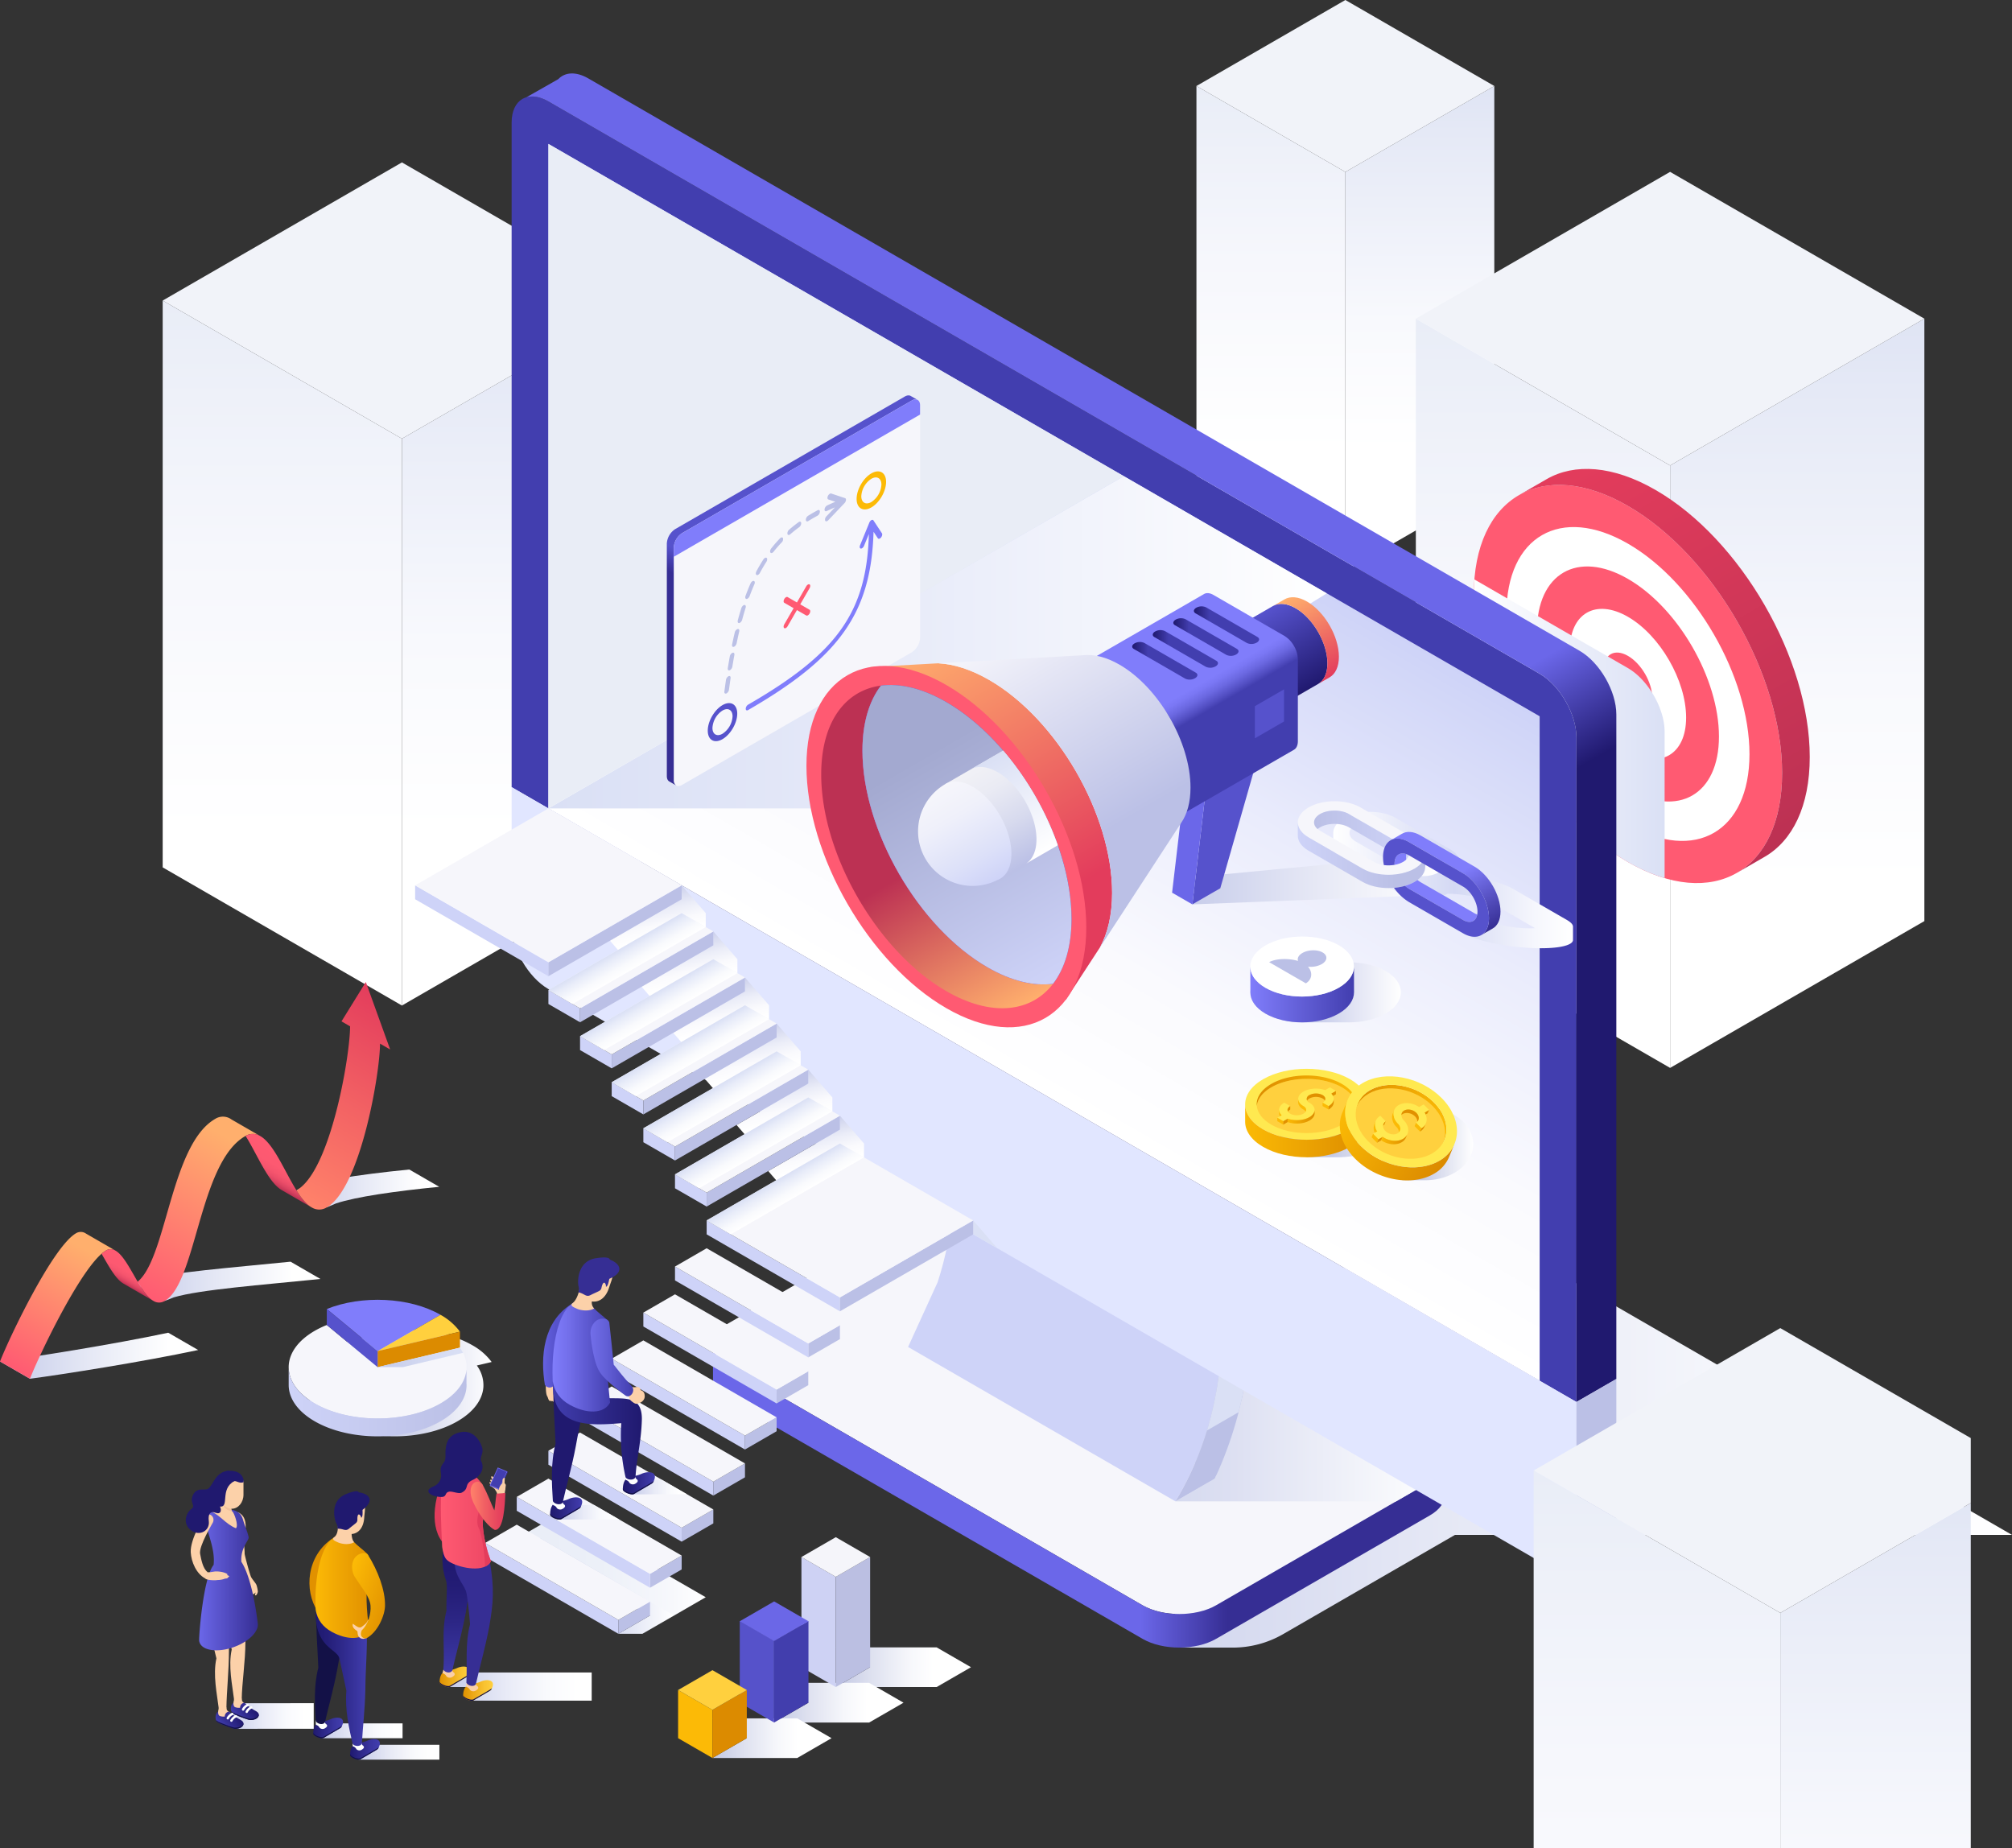 <svg xmlns="http://www.w3.org/2000/svg" xmlns:xlink="http://www.w3.org/1999/xlink" viewBox="0 0 1455.46 1336.907"><rect x="0" y="0" width="1455.46" height="1336.907" fill="#333333" stroke="none"/><defs><linearGradient id="a" x1="377.281" x2="377.281" y1="727.313" y2="217.391" gradientUnits="userSpaceOnUse"><stop offset=".247" stop-color="#fff"></stop><stop offset=".516" stop-color="#f8f9fd"></stop><stop offset=".905" stop-color="#e5e9f6"></stop><stop offset="1" stop-color="#dfe4f4"></stop></linearGradient><linearGradient id="b" x1="204.216" x2="204.216" y1="727.313" y2="217.391" gradientUnits="userSpaceOnUse"><stop offset=".247" stop-color="#fff"></stop><stop offset=".641" stop-color="#f6f7fc"></stop><stop offset="1" stop-color="#e9edf7"></stop></linearGradient><linearGradient id="s" x1="1027.094" x2="1027.094" y1="413.106" y2="62.199" xlink:href="#a"></linearGradient><linearGradient id="t" x1="919.36" x2="919.36" y1="413.106" y2="62.199" xlink:href="#b"></linearGradient><linearGradient id="u" x1="1300.1" x2="1300.1" y1="772.433" y2="230.503" xlink:href="#a"></linearGradient><linearGradient id="v" x1="1116.171" x2="1116.171" y1="772.433" y2="230.503" xlink:href="#b"></linearGradient><linearGradient id="w" x1="153.445" x2="311.169" y1="499.709" y2="772.894" gradientTransform="translate(994.677 -170.052)" gradientUnits="userSpaceOnUse"><stop offset="0" stop-color="#e33c5c"></stop><stop offset=".994" stop-color="#bc3153"></stop></linearGradient><linearGradient id="x" x1="1066.111" x2="1204.165" y1="527.141" y2="527.141" gradientUnits="userSpaceOnUse"><stop offset="0" stop-color="#fff"></stop><stop offset="1" stop-color="#dae0f5"></stop></linearGradient><linearGradient id="y" x1="709.159" x2="1455.46" y1="1033.046" y2="1033.046" gradientUnits="userSpaceOnUse"><stop offset="0" stop-color="#c4cae9"></stop><stop offset=".396" stop-color="#e2e5f4"></stop><stop offset=".76" stop-color="#f7f8fc"></stop><stop offset="1" stop-color="#fff"></stop></linearGradient><linearGradient id="z" x1="-24.8" x2="504.853" y1="1082.535" y2="1082.535" gradientTransform="matrix(-1 0 0 1 1020.612 0)" gradientUnits="userSpaceOnUse"><stop offset=".298" stop-color="#362e94"></stop><stop offset=".334" stop-color="#4740af"></stop><stop offset=".416" stop-color="#6b67e9"></stop></linearGradient><linearGradient id="A" x1="703.904" x2="1038.359" y1="1021.901" y2="1021.901" gradientUnits="userSpaceOnUse"><stop offset="0" stop-color="#c4cae9"></stop><stop offset=".235" stop-color="#cad0eb"></stop><stop offset=".565" stop-color="#dde0f2"></stop><stop offset=".948" stop-color="#fafbfd"></stop><stop offset="1" stop-color="#fff"></stop></linearGradient><linearGradient id="B" x1="497.575" x2="-162.125" y1="-149.172" y2="993.461" gradientTransform="matrix(-1 0 0 1 1020.612 0)" gradientUnits="userSpaceOnUse"><stop offset=".635" stop-color="#6b67e9"></stop><stop offset=".697" stop-color="#20196f"></stop></linearGradient><linearGradient id="C" x1="651.177" x2="859.302" y1="731.651" y2="371.168" gradientUnits="userSpaceOnUse"><stop offset="0" stop-color="#fff"></stop><stop offset=".266" stop-color="#fafafe"></stop><stop offset=".597" stop-color="#eaecfc"></stop><stop offset=".961" stop-color="#d1d6f8"></stop><stop offset="1" stop-color="#ced3f8"></stop></linearGradient><linearGradient id="D" x1="396.712" x2="959.779" y1="464.575" y2="464.575" gradientUnits="userSpaceOnUse"><stop offset="0" stop-color="#dae0f5"></stop><stop offset=".37" stop-color="#e4e8f8"></stop><stop offset="1" stop-color="#fff"></stop></linearGradient><linearGradient id="E" x1="-311.14" x2="-146.735" y1="262.629" y2="547.386" gradientTransform="matrix(-1 0 0 1 306.487 0)" gradientUnits="userSpaceOnUse"><stop offset=".551" stop-color="#5652cc"></stop><stop offset=".596" stop-color="#393199"></stop><stop offset=".6" stop-color="#362e94"></stop></linearGradient><linearGradient id="c" x1="478.96" x2="469.21" y1="682.13" y2="645.13" gradientUnits="userSpaceOnUse"><stop offset=".143" stop-color="#fff"></stop><stop offset=".349" stop-color="#fafafd"></stop><stop offset=".596" stop-color="#ebedf8"></stop><stop offset=".862" stop-color="#d4d8ef"></stop><stop offset="1" stop-color="#c4cae9"></stop></linearGradient><linearGradient id="F" x1="501.855" x2="492.105" y1="715.454" y2="678.454" xlink:href="#c"></linearGradient><linearGradient id="G" x1="524.75" x2="515" y1="748.778" y2="711.779" xlink:href="#c"></linearGradient><linearGradient id="H" x1="547.644" x2="537.894" y1="782.103" y2="745.103" xlink:href="#c"></linearGradient><linearGradient id="I" x1="570.54" x2="560.79" y1="815.427" y2="778.427" xlink:href="#c"></linearGradient><linearGradient id="J" x1="593.434" x2="583.684" y1="848.749" y2="811.749" xlink:href="#c"></linearGradient><linearGradient id="K" x1="373.808" x2="510.532" y1="1134.096" y2="1134.096" gradientUnits="userSpaceOnUse"><stop offset="0" stop-color="#e9edf7"></stop><stop offset=".441" stop-color="#ecf0f8"></stop><stop offset=".817" stop-color="#f7f8fc"></stop><stop offset="1" stop-color="#fff"></stop></linearGradient><linearGradient id="L" x1="373.814" x2="487.634" y1="1147.316" y2="1147.316" gradientUnits="userSpaceOnUse"><stop offset=".472" stop-color="#c4cae9"></stop><stop offset=".783" stop-color="#e9ecf7"></stop><stop offset="1" stop-color="#fff"></stop></linearGradient><linearGradient id="d" x1="449.271" x2="457.975" y1="685.816" y2="700.892" gradientUnits="userSpaceOnUse"><stop offset="0" stop-color="#dae0f5"></stop><stop offset=".261" stop-color="#e8ecf9"></stop><stop offset=".684" stop-color="#f9fafd"></stop><stop offset="1" stop-color="#fff"></stop></linearGradient><linearGradient id="M" x1="472.163" x2="480.867" y1="719.136" y2="734.212" xlink:href="#d"></linearGradient><linearGradient id="N" x1="495.056" x2="503.76" y1="752.457" y2="767.533" xlink:href="#d"></linearGradient><linearGradient id="O" x1="517.948" x2="526.652" y1="785.777" y2="800.853" xlink:href="#d"></linearGradient><linearGradient id="P" x1="540.841" x2="549.545" y1="819.097" y2="834.173" xlink:href="#d"></linearGradient><linearGradient id="Q" x1="563.734" x2="572.438" y1="852.417" y2="867.493" xlink:href="#d"></linearGradient><linearGradient id="e" x1="404.873" x2="447.945" y1="1093.833" y2="1093.833" gradientUnits="userSpaceOnUse"><stop offset="0" stop-color="#c4cae9"></stop><stop offset=".095" stop-color="#ced3ed"></stop><stop offset=".409" stop-color="#e9ebf7"></stop><stop offset=".687" stop-color="#f9fafd"></stop><stop offset=".899" stop-color="#fff"></stop></linearGradient><linearGradient id="R" x1="457.521" x2="496.961" y1="1075.626" y2="1075.626" xlink:href="#e"></linearGradient><linearGradient id="S" x1="317.081" x2="328.887" y1="973.549" y2="973.385" gradientTransform="matrix(-1 0 0 1 718.746 0)" gradientUnits="userSpaceOnUse"><stop offset="0" stop-color="#5652cc"></stop><stop offset="1" stop-color="#6b67e9"></stop></linearGradient><linearGradient id="f" x1="959.106" x2="982.294" y1="1091.08" y2="1091.08" gradientTransform="matrix(-1 0 0 1 1380.262 0)" gradientUnits="userSpaceOnUse"><stop offset="0" stop-color="#423eaf"></stop><stop offset=".109" stop-color="#3e39a7"></stop><stop offset=".696" stop-color="#28227e"></stop><stop offset="1" stop-color="#20196f"></stop></linearGradient><linearGradient id="T" x1="906.519" x2="929.708" y1="1072.884" y2="1072.884" xlink:href="#f"></linearGradient><linearGradient id="U" x1="399.912" x2="464.323" y1="1034.925" y2="1034.925" gradientUnits="userSpaceOnUse"><stop offset="0" stop-color="#423eaf"></stop><stop offset=".564" stop-color="#2d2888"></stop><stop offset="1" stop-color="#20196f"></stop></linearGradient><linearGradient id="V" x1="938.966" x2="980.606" y1="980.826" y2="980.826" gradientTransform="matrix(-1 0 0 1 1380.262 0)" gradientUnits="userSpaceOnUse"><stop offset="0" stop-color="#423eaf"></stop><stop offset=".192" stop-color="#504cc0"></stop><stop offset=".727" stop-color="#736feb"></stop><stop offset="1" stop-color="#807dfb"></stop></linearGradient><linearGradient id="W" x1="260.679" x2="305.629" y1="981.885" y2="981.885" gradientTransform="matrix(-1 0 0 1 718.746 0)" gradientUnits="userSpaceOnUse"><stop offset="0" stop-color="#423eaf"></stop><stop offset=".413" stop-color="#615ed5"></stop><stop offset=".784" stop-color="#7874f1"></stop><stop offset="1" stop-color="#807dfb"></stop></linearGradient><linearGradient id="X" x1="1356.741" x2="1356.741" y1="1644.812" y2="1063.649" xlink:href="#a"></linearGradient><linearGradient id="Y" x1="1198.639" x2="1198.639" y1="1644.811" y2="1063.647" xlink:href="#b"></linearGradient><linearGradient id="Z" x1="847.876" x2="1040.183" y1="635.891" y2="635.891" gradientUnits="userSpaceOnUse"><stop offset=".011" stop-color="#c4cae9"></stop><stop offset=".52" stop-color="#e5e7f5"></stop><stop offset="1" stop-color="#fff"></stop></linearGradient><linearGradient id="aa" x1="915.422" x2="948.001" y1="441.484" y2="497.913" gradientUnits="userSpaceOnUse"><stop offset=".006" stop-color="#5652cc"></stop><stop offset="1" stop-color="#20196f"></stop></linearGradient><linearGradient id="ab" x1="933.217" x2="965.796" y1="431.212" y2="487.641" gradientUnits="userSpaceOnUse"><stop offset=".006" stop-color="#ffaf6d"></stop><stop offset="1" stop-color="#e33c5c"></stop></linearGradient><linearGradient id="ac" x1="842.408" x2="907.447" y1="446.169" y2="558.82" gradientUnits="userSpaceOnUse"><stop offset=".421" stop-color="#807dfb"></stop><stop offset=".452" stop-color="#7a77f4"></stop><stop offset=".495" stop-color="#6b68e1"></stop><stop offset=".546" stop-color="#524ec2"></stop><stop offset=".573" stop-color="#423eaf"></stop></linearGradient><linearGradient id="g" x1="863.662" x2="910.821" y1="452.197" y2="452.197" gradientUnits="userSpaceOnUse"><stop offset=".006" stop-color="#20196f"></stop><stop offset=".242" stop-color="#423eaf"></stop></linearGradient><linearGradient id="ad" x1="848.782" x2="895.942" y1="460.788" y2="460.788" xlink:href="#g"></linearGradient><linearGradient id="ae" x1="833.905" x2="881.063" y1="469.38" y2="469.38" xlink:href="#g"></linearGradient><linearGradient id="af" x1="819.025" x2="866.184" y1="477.971" y2="477.971" xlink:href="#g"></linearGradient><linearGradient id="ag" x1="668.973" x2="808.556" y1="459.725" y2="701.49" gradientUnits="userSpaceOnUse"><stop offset="0" stop-color="#ffaf6d"></stop><stop offset=".758" stop-color="#e33c5c"></stop></linearGradient><linearGradient id="ah" x1="732.381" x2="850.594" y1="448.861" y2="653.611" gradientUnits="userSpaceOnUse"><stop offset="0" stop-color="#f6f6fb"></stop><stop offset=".192" stop-color="#e5e6f5"></stop><stop offset=".702" stop-color="#bbc0e6"></stop></linearGradient><linearGradient id="ai" x1="516.444" x2="724.067" y1="377.812" y2="737.424" gradientUnits="userSpaceOnUse"><stop offset=".697" stop-color="#bc3153"></stop><stop offset="1" stop-color="#ffaf6d"></stop></linearGradient><linearGradient id="aj" x1="748.611" x2="620.581" y1="575.416" y2="649.343" gradientUnits="userSpaceOnUse"><stop offset="0" stop-color="#423eaf"></stop><stop offset=".427" stop-color="#5e5ad1"></stop><stop offset="1" stop-color="#807dfb"></stop></linearGradient><linearGradient id="ak" x1="599.423" x2="761.77" y1="430.4" y2="711.594" gradientUnits="userSpaceOnUse"><stop offset=".416" stop-color="#a3a9d0"></stop><stop offset="1" stop-color="#ced3f8"></stop></linearGradient><linearGradient id="al" x1="706.355" x2="745.878" y1="554.128" y2="622.584" gradientUnits="userSpaceOnUse"><stop offset="0" stop-color="#f1f1f6"></stop><stop offset=".25" stop-color="#eaebf4"></stop><stop offset=".609" stop-color="#d7daee"></stop><stop offset="1" stop-color="#bbc0e6"></stop></linearGradient><linearGradient id="am" x1="676.659" x2="716.219" y1="571.273" y2="639.793" gradientUnits="userSpaceOnUse"><stop offset="0" stop-color="#f6f6fb"></stop><stop offset=".306" stop-color="#eff0fa"></stop><stop offset=".743" stop-color="#dce0f9"></stop><stop offset="1" stop-color="#ced3f8"></stop></linearGradient><linearGradient id="an" x1="715.427" x2="754.95" y1="548.891" y2="617.347" gradientUnits="userSpaceOnUse"><stop offset="0" stop-color="#dae0f5"></stop><stop offset="1" stop-color="#fff"></stop></linearGradient><linearGradient id="ao" x1="964.483" x2="1137.896" y1="636.552" y2="636.552" gradientUnits="userSpaceOnUse"><stop offset="0" stop-color="#fff"></stop><stop offset=".506" stop-color="#d4d9f4"></stop><stop offset=".589" stop-color="#dde1f6"></stop><stop offset=".844" stop-color="#f6f7fd"></stop><stop offset="1" stop-color="#fff"></stop></linearGradient><linearGradient id="ap" x1="950.59" x2="1019.237" y1="604.283" y2="604.283" gradientUnits="userSpaceOnUse"><stop offset="0" stop-color="#bbc0e6"></stop><stop offset="1" stop-color="#ced3f8"></stop></linearGradient><linearGradient id="aq" x1="938.824" x2="1031.008" y1="618.644" y2="618.644" gradientUnits="userSpaceOnUse"><stop offset="0" stop-color="#ced3f8"></stop><stop offset=".771" stop-color="#bbc0e6"></stop></linearGradient><linearGradient id="ar" x1="1026.82" x2="1072.905" y1="595.761" y2="675.582" gradientUnits="userSpaceOnUse"><stop offset=".492" stop-color="#807dfb"></stop><stop offset="1" stop-color="#362e94"></stop></linearGradient><linearGradient id="as" x1="904.508" x2="1013.386" y1="717.79" y2="717.79" gradientUnits="userSpaceOnUse"><stop offset=".421" stop-color="#c4cae9"></stop><stop offset=".712" stop-color="#e4e6f5"></stop><stop offset="1" stop-color="#fff"></stop></linearGradient><linearGradient id="at" x1="522.709" x2="560.211" y1="319.58" y2="384.536" gradientTransform="rotate(120.001 635.711 651.274)" gradientUnits="userSpaceOnUse"><stop offset="0" stop-color="#423eaf"></stop><stop offset=".218" stop-color="#504cc0"></stop><stop offset="1" stop-color="#807dfb"></stop></linearGradient><linearGradient id="i" x1="921.525" x2="1012.276" y1="810.813" y2="810.813" gradientUnits="userSpaceOnUse"><stop offset=".453" stop-color="#c4c9e4"></stop><stop offset="1" stop-color="#fff"></stop></linearGradient><linearGradient id="h" x1="900.734" x2="989.621" y1="817.913" y2="817.913" gradientUnits="userSpaceOnUse"><stop offset="0" stop-color="#fbba05"></stop><stop offset="1" stop-color="#dc8b00"></stop></linearGradient><linearGradient id="j" x1="909.083" x2="981.271" y1="788.948" y2="788.948" gradientUnits="userSpaceOnUse"><stop offset="0" stop-color="#dc8b00"></stop><stop offset="1" stop-color="#fbba05"></stop></linearGradient><linearGradient id="au" x1="931.462" x2="950.97" y1="807.775" y2="807.775" xlink:href="#h"></linearGradient><linearGradient id="av" x1="996.484" x2="1065.675" y1="827.4" y2="827.4" xlink:href="#i"></linearGradient><linearGradient id="aw" x1="978.247" x2="1046.347" y1="809.288" y2="809.288" xlink:href="#j"></linearGradient><linearGradient id="ax" x1="1039.046" x2="970.39" y1="848.219" y2="803.885" xlink:href="#j"></linearGradient><linearGradient id="ay" x1="999.157" x2="1018.026" y1="824.064" y2="824.064" xlink:href="#h"></linearGradient><linearGradient id="k" x2="143.357" y1="980.635" y2="980.635" gradientUnits="userSpaceOnUse"><stop offset="0" stop-color="#c4cae9"></stop><stop offset=".444" stop-color="#e5e8f5"></stop><stop offset=".853" stop-color="#fff"></stop></linearGradient><linearGradient id="az" x1="97.518" x2="231.827" y1="926.796" y2="926.796" xlink:href="#k"></linearGradient><linearGradient id="aA" x1="214.869" x2="317.737" y1="859.582" y2="859.582" xlink:href="#k"></linearGradient><linearGradient id="l" x1="12.073" x2="67.683" y1="991.756" y2="895.437" gradientUnits="userSpaceOnUse"><stop offset="0" stop-color="#ff5a72"></stop><stop offset=".909" stop-color="#ffaf6d"></stop></linearGradient><linearGradient id="m" x1="89.474" x2="98.366" y1="928.558" y2="913.156" gradientUnits="userSpaceOnUse"><stop offset="0" stop-color="#bc3153"></stop><stop offset=".025" stop-color="#c43657"></stop><stop offset=".111" stop-color="#da4361"></stop><stop offset=".212" stop-color="#eb4d69"></stop><stop offset=".337" stop-color="#f6556e"></stop><stop offset=".513" stop-color="#fd5971"></stop><stop offset="1" stop-color="#ff5a72"></stop></linearGradient><linearGradient id="aB" x1="101.225" x2="172.189" y1="935.342" y2="812.429" xlink:href="#l"></linearGradient><linearGradient id="aC" x1="196.129" x2="209.173" y1="856.405" y2="833.813" xlink:href="#m"></linearGradient><linearGradient id="aD" x1="210.155" x2="290.541" y1="864.503" y2="725.27" gradientUnits="userSpaceOnUse"><stop offset="0" stop-color="#ff826a"></stop><stop offset=".468" stop-color="#f36364"></stop><stop offset="1" stop-color="#e33c5c"></stop></linearGradient><linearGradient id="n" x1="562.188" x2="659.994" y1="1205.927" y2="1205.927" gradientTransform="translate(42.41)" gradientUnits="userSpaceOnUse"><stop offset="0" stop-color="#c2c7e3"></stop><stop offset=".253" stop-color="#dde0ef"></stop><stop offset=".543" stop-color="#f6f7fb"></stop><stop offset=".719" stop-color="#fff"></stop></linearGradient><linearGradient id="aE" x1="462.354" x2="555.966" y1="1231.59" y2="1231.59" gradientTransform="translate(97.637)" xlink:href="#n"></linearGradient><linearGradient id="aF" x1="362.517" x2="448.678" y1="1257.253" y2="1257.253" gradientTransform="translate(152.864)" xlink:href="#n"></linearGradient><linearGradient id="aG" x1="221.052" x2="355.654" y1="1000.53" y2="1000.53" gradientUnits="userSpaceOnUse"><stop offset=".416" stop-color="#c6cbe7"></stop><stop offset=".587" stop-color="#d2d6ec"></stop><stop offset=".897" stop-color="#f3f4fa"></stop><stop offset="1" stop-color="#fff"></stop></linearGradient><linearGradient id="aH" x1="208.834" x2="337.497" y1="1014.756" y2="1014.756" gradientUnits="userSpaceOnUse"><stop offset="0" stop-color="#ced3f8"></stop><stop offset="1" stop-color="#bbc0e6"></stop></linearGradient><linearGradient id="aI" x1="273.172" x2="334.962" y1="981.817" y2="981.817" gradientUnits="userSpaceOnUse"><stop offset="0" stop-color="#c4cae9"></stop><stop offset=".564" stop-color="#d4daf2"></stop><stop offset="1" stop-color="#dae0f5"></stop></linearGradient><linearGradient id="aJ" x1="362.181" x2="465.675" y1="1219.918" y2="1219.918" gradientTransform="translate(-37.651)" xlink:href="#e"></linearGradient><linearGradient id="o" x1="547.102" x2="568.684" y1="1212.921" y2="1212.921" gradientTransform="matrix(-1 0 0 1 886.666 0)" gradientUnits="userSpaceOnUse"><stop offset="0" stop-color="#ffd03e"></stop><stop offset=".308" stop-color="#f8c12f"></stop><stop offset=".903" stop-color="#e49807"></stop><stop offset="1" stop-color="#e19100"></stop></linearGradient><linearGradient id="aK" x1="824.377" x2="827.038" y1="1126.504" y2="1215.803" gradientTransform="translate(-493.596)" gradientUnits="userSpaceOnUse"><stop offset="0" stop-color="#20196f"></stop><stop offset=".224" stop-color="#231c75"></stop><stop offset=".518" stop-color="#2c2685"></stop><stop offset=".849" stop-color="#3a35a0"></stop><stop offset="1" stop-color="#423eaf"></stop></linearGradient><linearGradient id="aL" x1="530.076" x2="551.657" y1="1222.751" y2="1222.751" xlink:href="#o"></linearGradient><linearGradient id="aM" x1="812.503" x2="868.504" y1="1097.315" y2="1097.315" gradientTransform="translate(-493.596)" gradientUnits="userSpaceOnUse"><stop offset="0" stop-color="#ff5a72"></stop><stop offset="1" stop-color="#e33c5c"></stop></linearGradient><linearGradient id="aN" x1="-232.339" x2="-207.175" y1="1089.167" y2="1089.167" gradientTransform="matrix(-1 0 0 1 133.226 0)" gradientUnits="userSpaceOnUse"><stop offset="0" stop-color="#e33c5c"></stop><stop offset=".23" stop-color="#e7465e"></stop><stop offset=".624" stop-color="#f26264"></stop><stop offset="1" stop-color="#ff826a"></stop></linearGradient><linearGradient id="aO" x1="114.457" x2="176.645" y1="1241.216" y2="1241.216" gradientTransform="translate(50.3)" xlink:href="#e"></linearGradient><linearGradient id="p" x1="778.234" x2="791.437" y1="1343.771" y2="1336.697" gradientTransform="rotate(-9.265 -150.377 5042.828)" gradientUnits="userSpaceOnUse"><stop offset="0" stop-color="#423eaf"></stop><stop offset=".488" stop-color="#302b8e"></stop><stop offset="1" stop-color="#20196f"></stop></linearGradient><linearGradient id="aP" x1="766.272" x2="779.475" y1="1348.277" y2="1341.202" xlink:href="#p"></linearGradient><linearGradient id="aQ" x1="88.114" x2="130.589" y1="1142.587" y2="1142.587" gradientTransform="matrix(-1 0 0 1 274.637 0)" gradientUnits="userSpaceOnUse"><stop offset="0" stop-color="#362e94"></stop><stop offset="1" stop-color="#6b67e9"></stop></linearGradient><linearGradient id="q" x1="487.49" x2="545.918" y1="1267.414" y2="1267.414" gradientTransform="translate(-228.072)" gradientUnits="userSpaceOnUse"><stop offset="0" stop-color="#c4cae8"></stop><stop offset=".095" stop-color="#ced3ec"></stop><stop offset=".409" stop-color="#e9ebf6"></stop><stop offset=".687" stop-color="#f9fafd"></stop><stop offset=".899" stop-color="#fff"></stop></linearGradient><linearGradient id="aR" x1="418.803" x2="477.226" y1="1251.917" y2="1251.917" gradientTransform="translate(-186.014)" xlink:href="#q"></linearGradient><linearGradient id="r" x1="-1240.438" x2="-1218.902" y1="1249.855" y2="1249.855" gradientTransform="matrix(-1 0 0 1 -992.279 0)" gradientUnits="userSpaceOnUse"><stop offset="0" stop-color="#423eaf"></stop><stop offset=".304" stop-color="#3a35a0"></stop><stop offset=".891" stop-color="#241e77"></stop><stop offset="1" stop-color="#1f196f"></stop></linearGradient><linearGradient id="aS" x1="-1267.069" x2="-1245.533" y1="1265.354" y2="1265.354" xlink:href="#r"></linearGradient><linearGradient id="aT" x1="-1257.715" x2="-1220.691" y1="1213.896" y2="1213.896" gradientTransform="matrix(-1 0 0 1 -992.279 0)" gradientUnits="userSpaceOnUse"><stop offset="0" stop-color="#423eaf"></stop><stop offset=".301" stop-color="#353097"></stop><stop offset=".746" stop-color="#251f7a"></stop><stop offset="1" stop-color="#1f196f"></stop></linearGradient><linearGradient id="aU" x1="-1259.146" x2="-1220.473" y1="1147.452" y2="1147.452" gradientTransform="matrix(-1 0 0 1 -992.279 0)" gradientUnits="userSpaceOnUse"><stop offset="0" stop-color="#e19100"></stop><stop offset=".652" stop-color="#f2aa04"></stop><stop offset="1" stop-color="#fcba06"></stop></linearGradient><linearGradient id="aV" x1="2167.037" x2="2132.694" y1="1161.159" y2="1149.08" gradientTransform="translate(-1883.4)" gradientUnits="userSpaceOnUse"><stop offset="0" stop-color="#e19100"></stop><stop offset="1" stop-color="#fcba06"></stop></linearGradient></defs><g style="isolation:isolate"><g data-name="Back blocks"><polygon fill="url(#a)" points="290.747 727.313 463.816 627.395 463.816 217.391 290.747 317.309 290.747 727.313"></polygon><polygon fill="url(#b)" points="290.747 727.313 117.685 627.395 117.685 217.391 290.747 317.309 290.747 727.313"></polygon><polygon fill="#f1f3f9" points="290.747 317.309 117.685 217.391 290.743 117.473 463.816 217.391 290.747 317.309"></polygon><g style="mix-blend-mode:multiply"><polygon fill="url(#s)" points="973.226 413.106 1080.962 350.907 1080.962 62.199 973.226 124.397 973.226 413.106"></polygon><polygon fill="url(#t)" points="973.226 413.106 865.493 350.907 865.493 62.199 973.226 124.397 973.226 413.106"></polygon><polygon fill="#f1f3f9" points="973.226 124.397 865.493 62.199 973.224 0 1080.962 62.199 973.226 124.397"></polygon></g><polygon fill="url(#u)" points="1208.134 772.433 1392.066 666.243 1392.066 230.503 1208.134 336.692 1208.134 772.433"></polygon><polygon fill="url(#v)" points="1208.134 772.433 1024.208 666.243 1024.208 230.503 1208.134 336.692 1208.134 772.433"></polygon><polygon fill="#f1f3f9" points="1208.134 336.692 1024.208 230.503 1208.13 124.313 1392.066 230.503 1208.134 336.692"></polygon></g><path fill="#ff5a72" d="M1066.111,430.349c.006-71.118,49.938-99.947,111.531-64.386,61.593,35.557,111.528,122.046,111.524,193.165 0,71.123-49.934,99.96-111.523,64.4C1116.048,587.968,1066.118,501.471,1066.111,430.349Z"></path><path fill="url(#w)" d="M1309.157,547.58c.002-71.121-49.93-157.607-111.522-193.171-30.782-17.768-58.647-19.457-78.827-7.827l-.01.006-.05.029-19.932,11.516c20.183-11.63,48.048-9.941,78.827,7.83,61.593,35.557,111.528,122.046,111.524,193.165-.002,35.509-12.45,60.473-32.58,72.15l19.737-11.402-.001-.001C1296.602,608.261,1309.155,583.237,1309.157,547.58Zm-52.821,83.848.073-.046c-.022.015-.053.027-.077.042Z"></path><path fill="#fff" d="M1089.728,443.985c.004-56.06,39.363-78.784,87.915-50.751,48.549,28.028,87.915,96.2,87.911,152.263.002,56.061-39.363,78.79-87.912,50.759C1129.092,568.225,1089.73,500.048,1089.728,443.985Z"></path><path fill="#ff5a72" d="M1111.801,456.728c-.001-41.984,29.478-59.001,65.842-38.009,36.363,20.995,65.835,72.048,65.835,114.032-.001,41.987-29.475,59.014-65.835,38.019C1141.279,549.776,1111.802,498.715,1111.801,456.728Z"></path><path fill="#fff" d="M1135.561,470.446c.004-26.835,18.846-37.708,42.084-24.292,23.237,13.418,42.075,46.049,42.077,72.88.002,26.842-18.841,37.717-42.08,24.3C1154.403,529.915,1135.562,497.288,1135.561,470.446Z"></path><path fill="#ff5a72" d="M1160.032,484.576c-0-11.227,7.888-15.778,17.612-10.165,9.722,5.616,17.607,19.269,17.607,30.5-.001,11.231-7.883,15.779-17.609,10.166C1167.918,509.461,1160.035,495.807,1160.032,484.576Z"></path><path d="M1204.165,529.297c-.008-16.904-11.979-37.639-26.613-46.09l-110.975-64.071c-.29,3.618-.465,7.34-.466,11.213.006,71.121,49.937,157.618,111.532,193.179a122.918,122.918,0,0,0,26.52,11.617Z" style="mix-blend-mode:multiply" fill="url(#x)"></path><path d="M1052.501,1110.228h402.959l-408.551-235.875L720.134,1062.009c-14.633,8.445-14.633,22.273,0,30.727,0,0,156.098,90.074,156.814,90.43l-23.834,8.574H891.386a72.73,72.73,0,0,0,36.689-9.672Z" style="mix-blend-mode:multiply" fill="url(#y)"></path><path fill="#f6f6fb" d="M681.427,867.978c14.637-8.449,38.578-8.449,53.217,0l299.803,173.094c14.635,8.453,14.635,22.273,0,30.731l-154.719,89.336c-14.641,8.434-38.59,8.434-53.225,0L526.695,988.036c-14.643-8.453-14.643-22.274,0-30.727Z"></path><path fill="url(#z)" d="M526.695,988.036,826.503,1161.138c14.635,8.434,38.584,8.434,53.225,0l154.719-89.336c7.029-4.055,10.648-9.363,10.922-14.707.043,0,.043,23.574.043,23.574.01,5.582-3.633,11.152-10.965,15.394l-154.719,89.332c-14.641,8.461-38.59,8.461-53.225,0L526.695,1012.298c-7.607-4.391-11.221-10.227-10.918-16.008V973.329C516.048,978.677,519.669,983.974,526.695,988.036Z"></path><path d="M844.941,957.88l-2.613-.035H703.904c.633,5.031,4.223,9.953,10.844,13.777L879.929,1066.985l-1.18,2.562-28.439,16.41h159.609l28.439-16.41Z" style="mix-blend-mode:multiply" fill="url(#A)"></path><path fill="#ced3f8" d="M678.292,927.415c12.041-36.941,12.063-68.375,12.063-81.344l21.287-12.289c0,5.437-.014,13.727-.721,24.168l172.846,99.793c0,18.234-.023,72.957-33.457,128.215L656.886,974.294Z"></path><polygon fill="#c8b7bd" points="690.355 846.067 883.767 957.743 905.052 945.45 711.642 833.782 690.355 846.067"></polygon><path fill="#bbc0e6" d="M850.31,1085.958c33.434-55.258,33.457-109.98,33.457-128.215l21.285-12.293c0,18.168-.012,67.867-26.303,124.098Z"></path><path d="M873.107,1034.681l22.865-13.199a284.445,284.445,0,0,0,7.422-41.16l-21.516,12.422A245.338,245.338,0,0,1,873.107,1034.681Z" style="mix-blend-mode:multiply" fill="#dae0f5"></path><path fill="#423eaf" d="M370.103,88.73c.01-16.9,11.977-23.811,26.603-15.36L1113.771,487.361c14.635,8.451,26.605,29.185,26.613,46.09l-.008,480.632L370.113,569.376Z"></path><path fill="url(#B)" d="M425.566,56.717l717.063,413.996c14.635,8.449,26.609,29.183,26.609,46.082V997.438l-28.861,16.645.008-480.632c-.008-16.904-11.979-37.639-26.613-46.09L396.706,73.37c-5.971-3.443-11.463-4.3-15.935-2.998l23.088-13.134C408.685,52.155,416.622,51.551,425.566,56.717Z"></path><path fill="#e1e6ff" d="M1140.376,1014.083l.008,99.961c-.008,16.906-11.979,23.805-26.613,15.359L396.706,715.411c-14.627-8.445-26.603-29.192-26.603-46.09l.01-99.945Z"></path><path fill="#bbc0e6" d="M1140.384,1114.044l-.008-99.961,28.861-16.645v99.949c0,8.5-3.039,14.473-7.912,17.223l-27.664,15.867C1137.825,1127.442,1140.384,1121.817,1140.384,1114.044Z"></path><polygon fill="url(#C)" points="396.712 584.735 1113.771 998.728 1113.771 518.086 396.706 104.094 396.712 584.735"></polygon><g><polygon points="812.96 344.415 396.712 584.735 708.415 584.735 959.779 429.18 812.96 344.415" style="mix-blend-mode:multiply" fill="url(#D)"></polygon><polygon fill="#e9edf6" points="812.958 344.413 396.712 584.735 396.712 104.096 812.958 344.413"></polygon></g><g data-name="Strategy window"><path fill="#f6f6fb" d="M487.398,564.26c0,3.827,2.71,5.391,6.025,3.478l166.136-95.918a13.368,13.368,0,0,0,6.023-10.434V293.185c0-3.825-2.71-5.391-6.023-3.478l-166.136,95.92a13.36,13.36,0,0,0-6.025,10.434Z"></path><path fill="#ced3f8" d="M489.403,568.261l-.004.007-.083-.047C489.344,568.236,489.374,568.248,489.403,568.261Z"></path><path fill="url(#E)" d="M488.403,382.727l166.136-95.919c1.641-.948,3.133-1.04,4.222-.428l.001-.001.012.007c.012.006.023.013.035.02l4.973,2.871-.001.001c-1.089-.611-2.581-.52-4.222.428l-166.136,95.92a13.36,13.36,0,0,0-6.025,10.434V564.26a4.308,4.308,0,0,0,1.634,3.797l-4.653-2.688.004-.007c-1.227-.566-2.005-1.957-2.005-4.002V393.162A13.362,13.362,0,0,1,488.403,382.727Z"></path><path fill="#807dfb" d="M493.423,385.626l166.136-95.92c3.313-1.912,6.023-.347,6.023,3.478v6.667L487.398,402.726v-6.667A13.36,13.36,0,0,1,493.423,385.626Z"></path><path fill="#fcba06" d="M630.329,367.028c-5.877,3.393-10.659.632-10.659-6.154s4.782-15.068,10.659-18.461c5.877-3.393,10.659-.632,10.659,6.154C640.988,355.353,636.206,363.635,630.329,367.028Zm0-20.706a16.099,16.099,0,0,0-7.273,12.598c0,4.631,3.262,6.515,7.273,4.199a16.098,16.098,0,0,0,7.273-12.597C637.603,345.89,634.34,344.007,630.329,346.322Z"></path><path fill="#5652cc" d="M522.651,534.646c-5.877,3.393-10.659.632-10.659-6.154,0-6.786,4.782-15.068,10.659-18.461,5.877-3.393,10.659-.633,10.659,6.154C533.31,522.971,528.528,531.253,522.651,534.646Zm0-20.706a16.099,16.099,0,0,0-7.273,12.598c0,4.631,3.263,6.515,7.273,4.199a16.098,16.098,0,0,0,7.273-12.598C529.925,513.508,526.662,511.624,522.651,513.94Z"></path><path fill="#ff5a72" d="M578.884,437.147l6.738-11.67c.661-1.144.661-2.383,0-2.764-.661-.382-1.732.237-2.394,1.382l-6.738,11.67-6.738-3.89c-.661-.382-1.732.237-2.394,1.382-.661,1.145-.661,2.383,0,2.764l6.738,3.89-6.738,11.67c-.661,1.145-.661,2.383,0,2.764a1.197,1.197,0,0,0,1.197-.118,3.448,3.448,0,0,0,1.197-1.264l6.738-11.67,6.738,3.89a1.196,1.196,0,0,0,1.197-.118,3.445,3.445,0,0,0,1.197-1.264c.661-1.145.661-2.383,0-2.764Z"></path><path fill="#807dfb" d="M637.982,385.734l-6.17-9.358c-.009-.013-.022-.019-.032-.031a.859.859,0,0,0-.203-.201c-.013-.009-.024-.023-.038-.031a.831.831,0,0,0-.306-.106c-.028-.004-.057-.003-.086-.004a1.118,1.118,0,0,0-.277.018c-.037.007-.074.014-.112.025a1.742,1.742,0,0,0-.32.126c-.022.011-.043.014-.066.026l-.019.013c-.008.005-.016.006-.024.011a2.629,2.629,0,0,0-.362.256c-.038.032-.073.069-.111.104a3.418,3.418,0,0,0-.273.278c-.035.04-.067.08-.101.121a4.009,4.009,0,0,0-.265.373c-.019.03-.039.057-.057.087a4.14,4.14,0,0,0-.255.504c-.004.011-.011.021-.016.032L622.158,394.404c-.493,1.202-.248,2.266.546,2.376.795.109,1.839-.775,2.331-1.977l3.5-8.541c-1.588,56.643-22.985,86.26-87.39,123.444a3.74,3.74,0,0,0-1.693,2.932c0,1.08.758,1.517,1.693.977,66.062-38.141,89.044-70.228,90.766-128.992l3.106,4.71c.309.468.887.499,1.484.155a3.076,3.076,0,0,0,.815-.715C638.135,387.78,638.433,386.419,637.982,385.734Z"></path><path fill="#bbc0e6" d="M538.513,437.597c-.857.056-1.855,1.081-2.233,2.285-.889,2.833-1.755,5.809-2.573,8.843-.324,1.2.125,2.064,1.002,1.931a1.677,1.677,0,0,0,.586-.217,3.777,3.777,0,0,0,1.588-2.196c.794-2.944,1.633-5.826,2.493-8.568C539.755,438.471,539.368,437.54,538.513,437.597Zm6.755-17.411c-.774-.163-1.825.675-2.352,1.87-1.25,2.835-2.461,5.836-3.601,8.92-.446,1.206-.141,2.217.681,2.257a1.49,1.49,0,0,0,.806-.228,3.708,3.708,0,0,0,1.489-1.883c1.085-2.936,2.236-5.788,3.421-8.476C546.239,421.451,546.04,420.349,545.268,420.186ZM527.142,489.056A3.622,3.622,0,0,0,525.17,491.762q-.602,4.118-1.169,8.41c-.153,1.153.472,1.799,1.394,1.443a2.017,2.017,0,0,0,.278-.135,3.794,3.794,0,0,0,1.668-2.599q.563-4.253,1.158-8.332C528.669,489.389,528.061,488.721,527.142,489.056Zm2.831-16.919a3.549,3.549,0,0,0-2.034,2.631c-.501,2.759-.994,5.628-1.465,8.528-.19,1.166.399,1.861,1.315,1.551a1.907,1.907,0,0,0,.344-.157,3.798,3.798,0,0,0,1.656-2.515c.465-2.864.952-5.695,1.446-8.417C531.448,472.584,530.883,471.858,529.973,472.137Zm3.652-17.154a3.415,3.415,0,0,0-2.121,2.507c-.653,2.788-1.293,5.707-1.904,8.679-.243,1.182.292,1.946,1.195,1.705a1.854,1.854,0,0,0,.441-.187,3.797,3.797,0,0,0,1.634-2.391c.598-2.914,1.226-5.776,1.865-8.505C535.014,455.6,534.517,454.79,533.625,454.983Zm57.839-85.916q-3.567,1.924-6.89,3.99a3.738,3.738,0,0,0-1.626,2.968c.036,1.032.786,1.425,1.691.902.022-.013.045-.026.067-.04q3.209-1.998,6.647-3.85a3.688,3.688,0,0,0,1.747-2.898C593.13,369.043,592.398,368.562,591.464,369.066Zm-13.783,8.632c-2.372,1.728-4.671,3.554-6.834,5.428a3.526,3.526,0,0,0-1.231,3.081c.192.777.882.971,1.641.533a2.671,2.671,0,0,0,.412-.297c2.038-1.765,4.208-3.489,6.452-5.123a3.679,3.679,0,0,0,1.458-3.034C579.457,377.286,578.605,377.018,577.68,377.698ZM564.195,389.446c-2.192,2.287-4.307,4.72-6.285,7.23-.802,1.017-1.063,2.368-.583,3.018.317.428.878.444,1.454.111a3.124,3.124,0,0,0,.868-.779c1.828-2.319,3.784-4.569,5.814-6.686a3.239,3.239,0,0,0,.936-3.085C566.049,388.456,565.063,388.541,564.195,389.446ZM552.194,404.685c-1.748,2.705-3.432,5.58-5.007,8.546-.619,1.166-.554,2.363.147,2.674a1.248,1.248,0,0,0,1.121-.156,3.514,3.514,0,0,0,1.268-1.392c1.465-2.757,3.03-5.428,4.65-7.937.715-1.107.808-2.393.206-2.873C553.977,403.068,552.91,403.576,552.194,404.685Zm59.145-44.364-10.033-3.346c-.734-.244-1.798.514-2.378,1.697-.579,1.182-.454,2.338.28,2.583l5.055,1.686c-2.036.87-4.039,1.761-5.948,2.665a3.736,3.736,0,0,0-1.838,2.833c-.084,1.124.603,1.677,1.534,1.237,1.908-.904,3.911-1.795,5.952-2.665l-6.134,6.461a3.219,3.219,0,0,0-.92,3.083c.269.599.9.69,1.565.306a2.904,2.904,0,0,0,.645-.52l11.815-12.444a3.905,3.905,0,0,0,1.031-2.133C612.049,361.027,611.81,360.479,611.338,360.321Z"></path></g><g data-name="Shadows from ladder"><polygon points="510.536 660.493 493.122 640.395 493.122 640.395 493.124 650.44 441.228 680.403 458.646 700.503 510.536 670.544 510.536 660.493" style="mix-blend-mode:multiply" fill="url(#c)"></polygon><polygon points="533.431 693.817 516.017 673.72 516.017 673.72 516.019 683.765 464.122 713.728 481.54 733.827 533.431 703.868 533.431 693.817" style="mix-blend-mode:multiply" fill="url(#F)"></polygon><polygon points="556.325 727.14 538.911 707.044 538.911 707.044 538.913 717.087 487.017 747.052 504.435 767.151 556.325 737.19 556.325 727.14" style="mix-blend-mode:multiply" fill="url(#G)"></polygon><polygon points="579.22 760.464 561.806 740.368 561.806 740.368 561.808 750.411 509.911 780.376 527.329 800.476 579.22 770.515 579.22 760.464" style="mix-blend-mode:multiply" fill="url(#H)"></polygon><polygon points="602.114 793.788 584.7 773.692 584.7 773.692 584.702 783.735 532.808 813.7 550.224 833.8 602.114 803.839 602.114 793.788" style="mix-blend-mode:multiply" fill="url(#I)"></polygon><polygon points="625.009 827.112 607.595 807.015 607.595 807.015 607.597 817.06 555.702 847.022 573.118 867.122 625.009 837.163 625.009 827.112" style="mix-blend-mode:multiply" fill="url(#J)"></polygon><polygon points="721.417 902.872 704.003 882.774 704.003 882.774 704.005 892.819 721.417 902.872" style="mix-blend-mode:multiply" fill="#dae0f5"></polygon></g><g><polygon points="510.532 1155.319 510.523 1155.315 510.525 1155.313 510.523 1155.313 414.118 1099.657 396.71 1099.657 373.808 1112.872 470.22 1168.534 487.628 1168.534 510.515 1155.319 510.532 1155.319" style="mix-blend-mode:multiply" fill="url(#K)"></polygon><polygon fill="#ced3f8" points="419.609 739.431 396.712 726.212 396.712 716.161 419.609 729.38 419.609 739.431"></polygon><polygon fill="#bbc0e6" points="419.607 739.431 516.017 683.767 516.017 673.716 419.607 729.38 419.607 739.431"></polygon><polygon fill="#f6f6fb" points="419.607 729.38 396.712 716.161 493.122 660.501 516.017 673.72 419.607 729.38"></polygon><polygon fill="#ced3f8" points="442.503 772.755 419.605 759.536 419.605 749.485 442.503 762.7 442.503 772.755"></polygon><polygon fill="#bbc0e6" points="442.501 772.755 538.911 717.091 538.911 707.04 442.501 762.7 442.501 772.755"></polygon><polygon fill="#f6f6fb" points="442.501 762.7 419.605 749.485 516.015 693.821 538.911 707.04 442.501 762.7"></polygon><polygon fill="#ced3f8" points="465.396 806.079 442.499 792.86 442.499 782.806 465.396 796.024 465.396 806.079"></polygon><polygon fill="#bbc0e6" points="465.394 806.079 561.804 750.415 561.804 740.364 465.394 796.024 465.394 806.079"></polygon><polygon fill="#f6f6fb" points="465.394 796.024 442.499 782.806 538.909 727.145 561.804 740.364 465.394 796.024"></polygon><polygon fill="#ced3f8" points="488.29 839.403 465.392 826.185 465.392 816.13 488.29 829.349 488.29 839.403"></polygon><polygon fill="#bbc0e6" points="488.288 839.403 584.698 783.739 584.698 773.685 488.288 829.349 488.288 839.403"></polygon><polygon fill="#f6f6fb" points="488.288 829.349 465.392 816.13 561.802 760.47 584.698 773.688 488.288 829.349"></polygon><polygon fill="#ced3f8" points="511.183 872.724 488.284 859.509 488.284 849.454 511.183 862.673 511.183 872.724"></polygon><polygon fill="#bbc0e6" points="511.181 872.724 607.591 817.063 607.591 807.009 511.181 862.673 511.181 872.724"></polygon><polygon fill="#f6f6fb" points="511.181 862.673 488.284 849.454 584.697 793.794 607.591 807.013 511.181 862.673"></polygon><polygon fill="#bbc0e6" points="584.697 981.813 607.593 968.599 607.593 958.544 584.697 971.763 584.697 981.813"></polygon><polygon fill="#ced3f8" points="584.698 981.813 488.288 926.153 488.288 916.099 584.698 971.763 584.698 981.813"></polygon><polygon fill="#f6f6fb" points="584.698 971.763 607.593 958.544 511.183 902.884 488.288 916.103 584.698 971.763"></polygon><polygon fill="#bbc0e6" points="561.8 1015.138 584.698 1001.919 584.698 991.868 561.8 1005.087 561.8 1015.138"></polygon><polygon fill="#ced3f8" points="561.802 1015.138 465.392 959.478 465.392 949.423 561.802 1005.087 561.802 1015.138"></polygon><polygon fill="#f6f6fb" points="561.802 1005.087 584.698 991.868 488.288 936.208 465.392 949.427 561.802 1005.087"></polygon><polygon fill="#bbc0e6" points="538.904 1048.462 561.802 1035.243 561.802 1025.192 538.904 1038.411 538.904 1048.462"></polygon><polygon fill="#ced3f8" points="538.907 1048.462 442.495 992.798 442.495 982.747 538.907 1038.411 538.907 1048.462"></polygon><polygon fill="#f6f6fb" points="538.907 1038.411 561.802 1025.192 465.392 969.532 442.495 982.747 538.907 1038.411"></polygon><polygon fill="#bbc0e6" points="516.009 1081.786 538.907 1068.567 538.907 1058.517 516.009 1071.731 516.009 1081.786"></polygon><polygon fill="#ced3f8" points="516.011 1081.786 419.601 1026.122 419.601 1016.071 516.011 1071.731 516.011 1081.786"></polygon><polygon fill="#f6f6fb" points="516.011 1071.731 538.907 1058.517 442.495 1002.853 419.601 1016.071 516.011 1071.731"></polygon><polygon fill="#bbc0e6" points="493.113 1115.11 516.011 1101.892 516.011 1091.837 493.113 1105.056 493.113 1115.11"></polygon><polygon fill="#ced3f8" points="493.114 1115.11 396.704 1059.446 396.704 1049.395 493.114 1105.056 493.114 1115.11"></polygon><polygon fill="#f6f6fb" points="493.114 1105.056 516.011 1091.837 419.601 1036.177 396.704 1049.395 493.114 1105.056"></polygon><polygon fill="#bbc0e6" points="470.218 1148.435 493.114 1135.216 493.114 1125.161 470.218 1138.38 470.218 1148.435"></polygon><polygon fill="#ced3f8" points="470.22 1148.435 373.81 1092.77 373.81 1082.716 470.22 1138.38 470.22 1148.435"></polygon><polygon fill="#f6f6fb" points="470.22 1138.38 493.114 1125.161 396.704 1069.501 373.81 1082.72 470.22 1138.38"></polygon><polygon points="487.634 1168.54 487.626 1168.534 487.626 1168.534 487.626 1168.534 391.222 1112.878 373.814 1112.878 470.212 1168.534 447.323 1181.755 464.732 1181.755 487.618 1168.54 487.634 1168.54" style="mix-blend-mode:multiply" fill="url(#L)"></polygon><polygon fill="#bbc0e6" points="447.322 1181.755 470.22 1168.54 470.22 1158.485 447.322 1171.704 447.322 1181.755"></polygon><polygon fill="#ced3f8" points="447.323 1181.755 350.913 1126.095 350.913 1116.04 447.323 1171.704 447.323 1181.755"></polygon><polygon fill="#f6f6fb" points="447.323 1171.704 470.22 1158.485 373.81 1102.825 350.913 1116.044 447.323 1171.704"></polygon><polygon fill="#ced3f8" points="396.714 706.11 300.304 650.446 300.304 640.395 396.714 696.056 396.714 706.11"></polygon><polygon fill="#bbc0e6" points="396.712 706.11 493.122 650.446 493.122 640.395 396.712 696.056 396.712 706.11"></polygon><polygon fill="#f6f6fb" points="396.712 696.056 300.304 640.395 396.712 584.735 493.122 640.395 396.712 696.056"></polygon><polygon fill="#ced3f8" points="607.595 948.493 511.185 892.829 511.185 882.774 607.595 938.438 607.595 948.493"></polygon><polygon fill="#bbc0e6" points="607.593 948.493 704.003 892.829 704.003 882.774 607.593 938.438 607.593 948.493"></polygon><polygon fill="#f6f6fb" points="607.593 938.438 511.185 882.774 607.593 827.114 704.003 882.778 607.593 938.438"></polygon></g><g data-name="Shadows on ladder"><polygon points="414.126 726.208 510.527 670.55 493.122 660.501 396.718 716.157 414.126 726.208" style="mix-blend-mode:multiply" fill="url(#d)"></polygon><polygon points="437.019 759.528 533.419 703.87 516.015 693.821 419.611 749.478 437.019 759.528" style="mix-blend-mode:multiply" fill="url(#M)"></polygon><polygon points="459.911 792.849 556.312 737.19 538.907 727.142 442.503 782.798 459.911 792.849" style="mix-blend-mode:multiply" fill="url(#N)"></polygon><polygon points="482.804 826.169 579.204 770.511 561.8 760.462 465.396 816.118 482.804 826.169" style="mix-blend-mode:multiply" fill="url(#O)"></polygon><polygon points="505.697 859.489 602.097 803.831 584.693 793.782 488.288 849.438 505.697 859.489" style="mix-blend-mode:multiply" fill="url(#P)"></polygon><polygon points="528.589 892.81 624.989 837.149 607.585 827.103 511.181 882.759 528.589 892.81" style="mix-blend-mode:multiply" fill="url(#Q)"></polygon></g><g data-name="Man on ladder"><polygon points="429.757 1088.583 408.382 1088.583 404.873 1099.083 447.945 1099.083 429.757 1088.583" style="mix-blend-mode:multiply" fill="url(#e)"></polygon><polygon points="478.84 1070.376 461.031 1070.376 457.521 1080.876 496.961 1080.839 478.84 1070.376" style="mix-blend-mode:multiply" fill="url(#R)"></polygon><path fill="#fcd1a9" d="M399.533,999.78c1.393,2.402,3.816,4.912,4.399,6.465a15.125,15.125,0,0,1,.742,4.502c0,.807-.613,3.176-1.619,2.773s-1.381.623-2.387.422c-1.006-.201-.643-.564-.643-.564-.533.193-1.248.197-1.441-.213-.453.152-.658.617-1.402-.272-.609-.727-.789-2.082-1.258-2.812-1.51-2.35-.877-9.26-1.178-9.967C394.443,999.409,398.564,998.112,399.533,999.78Z"></path><path fill="url(#S)" d="M412.925,943.555c-19.873,12.695-22.174,37.74-18.758,58.205,2.338,3.404,7.369,1.738,6.795-1.418C398.916,977.026,402.613,955.085,412.925,943.555Z"></path><path fill="url(#f)" d="M397.968,1095.516c0-9.086,5.754-9.344,5.754-9.344a23.732,23.732,0,0,0,8.182-2.106c4.996-2.07,12.039-1.273,8.103,5.992a2.599,2.599,0,0,1-.135.266,3.558,3.558,0,0,1-1.277,1.117l-12.578,7.377C404.099,1099.915,398.009,1097.385,397.968,1095.516Z"></path><path fill="#131147" d="M398.002,1094.7c.109,1.867,6.115,4.348,8.016,3.262l12.578-7.375a11.749,11.749,0,0,0,1.771-1.289c-.113.246-.215.482-.359.762a2.599,2.599,0,0,1-.135.266,3.558,3.558,0,0,1-1.277,1.117l-12.578,7.377c-1.793,1.021-7.252-1.133-7.971-2.943a1.977,1.977,0,0,1-.057-.367A6.181,6.181,0,0,1,398.002,1094.7Z"></path><path fill="#fff" d="M400.308,1084.973a52.665,52.665,0,0,1,6.701,1.328,2.908,2.908,0,0,0,.463,1.352,1.504,1.504,0,0,1,.146.184c1.031.711,2.076,1.848-.365,3.375a3.394,3.394,0,0,1-4.398-.313,4.015,4.015,0,0,0-1.418-1.609,3.605,3.605,0,0,0-1.361-.574.986.986,0,0,0-.01-.125S399.687,1084.973,400.308,1084.973Z"></path><path fill="#20196f" d="M400.215,996.169c5.689.104,19.902.355,25.588.459-2.119,17.096-6.377,32.617-9.223,49.172-3.053,16.086-6.49,27.395-9.494,40.787-1.1,2.496-6.127,1.549-7.146-.848-.799-12.332-1.713-27.357,1.943-41.582C401.271,1028.819,399.855,1011.651,400.215,996.169Z"></path><path fill="url(#T)" d="M450.554,1077.315c0-9.078,5.76-9.34,5.76-9.34a23.784,23.784,0,0,0,8.18-2.102c4.994-2.074,12.035-1.277,8.102,5.984a1.791,1.791,0,0,1-.141.27,3.496,3.496,0,0,1-1.273,1.121l-12.574,7.375C456.689,1081.717,450.601,1079.186,450.554,1077.315Z"></path><path fill="#131147" d="M450.59,1076.503c.107,1.867,6.115,4.348,8.018,3.262l12.574-7.375a11.463,11.463,0,0,0,1.773-1.297c-.117.254-.215.5-.359.766a1.791,1.791,0,0,1-.141.27,3.496,3.496,0,0,1-1.273,1.121l-12.574,7.375c-1.793,1.024-7.252-1.129-7.971-2.941a1.872,1.872,0,0,1-.057-.371A5.555,5.555,0,0,1,450.59,1076.503Z"></path><path fill="#fff" d="M452.894,1066.78a52.941,52.941,0,0,1,6.701,1.324,2.95,2.95,0,0,0,.465,1.352c.053.059.096.117.145.176,1.031.715,2.08,1.851-.363,3.383a3.389,3.389,0,0,1-4.398-.313,4.043,4.043,0,0,0-1.418-1.609,3.618,3.618,0,0,0-1.361-.574.489.489,0,0,0-.012-.121S452.277,1066.78,452.894,1066.78Z"></path><path fill="url(#U)" d="M439.584,1011.319c-5.627.824-34.008-12.484-39.635-11.656-1.176,33.029,25.846,31.643,49.272,29.762l.197-.037a135.756,135.756,0,0,0,3.121,39.186c1.402,2.199,6.516,2.309,7.189-.328.777-13.707,4.213-25.422,4.594-41.793C464.429,1009.653,452.539,1011.706,439.584,1011.319Z"></path><path fill="url(#V)" d="M412.011,1016.042c12.184,6.838,24.937,6.854,29.285-1.555-1.627-15.656-3.15-28.398-.012-43.398-.926-8.289-1.582-9.537-.518-14.365-.375-1.623-5.359-5.082-8.992-8.397-3.926-3.582-6.576-6.99-8.596-7.404-16.668-3.4-24.762,26.297-23.369,57.955C401.099,1007.299,406.009,1012.674,412.011,1016.042Z"></path><path fill="#fcd1a9" d="M413.937,942.813c3.613-2.611,5.141-9.049,5.682-12.606a17.584,17.584,0,0,1,.785-6.182c2.355-7.562,9.207-12.592,14.98-10.344,11.633,4.522,7.568,10.115,5.213,17.674-2.184,7.004-6.861,10.834-12.428,9.992a5.909,5.909,0,0,0,1.619,5.088c-4.066,2.441-10.004,1.291-12.35.232C414.941,945.54,412.24,944.569,413.937,942.813Z"></path><path fill="#362e94" d="M441.088,911.073c-.061-1.027-1.742-2.096-8.57-1.184-.043.01-1.658.23-1.762.25-12.762,2.234-13.156,16.24-12.275,20.199a7.341,7.341,0,0,1-.096,4.414c4.594.902,5.418,3.803,8.939,1.949,2.524-1.324,6.16-2.719,6.9-3.488a3.641,3.641,0,0,0,.953-2.106c1.543-6.391,3.563-1.777,3.111-.336,1.35-.297,1.887-2.887,2.486-5.762h0C452.345,920.03,448.285,913.719,441.088,911.073Z"></path><path fill="#fcd1a9" d="M455.965,1002.632c2.822,1.695,4.49-.029,6.096.805,1.514.783.9,1.838,1.693,2.211a3.691,3.691,0,0,1,2.549,3.254c.672,3.676-2.449,5.643-4.125,6.066-1.525.383-2.105,1.283-5.682-1.766-1.453-1.236-.563-2.74-3.711-4.705C453.531,1008.139,455.965,1002.632,455.965,1002.632Z"></path><path fill="url(#W)" d="M434.131,953.997c4-.805,6.029.695,6.637,2.727.461,3.916,3.102,28.664,3.191,30.357,3.486,4.312,7.084,9.209,12.885,15.361,3.293,3.492-.73,9.102-4.146,7.15-1.5-.855-14.807-11.205-17.762-15.641-5.338-6.227-7.324-23.736-7.68-27.996C426.422,959.825,430.131,954.803,434.131,953.997Z"></path></g><g data-name="Front blocks"><polygon fill="url(#X)" points="1287.849 1166.659 1287.849 1336.907 1425.634 1336.907 1425.634 1087.114 1287.849 1166.659"></polygon><polygon fill="url(#Y)" points="1287.849 1166.659 1109.429 1063.647 1109.429 1336.907 1287.849 1336.907 1287.849 1166.659"></polygon><polygon fill="#f1f3f9" points="1287.847 960.636 1109.429 1063.647 1287.849 1166.659 1425.634 1087.114 1425.634 1040.183 1287.847 960.636"></polygon></g><g><polygon points="1040.183 647.196 1040.183 617.617 868.06 634.036 847.876 645.69 879.376 644.454 862.556 654.166 1040.183 647.196" style="mix-blend-mode:multiply" fill="url(#Z)"></polygon><path fill="url(#aa)" d="M953.501,457.116c-4.17-7.219-9.929-13.521-16.289-17.195-6.362-3.672-12.121-4.018-16.29-1.612L893.631,454.065l32.579,56.428,27.293-15.756c4.166-2.41,6.745-7.57,6.745-14.915C960.248,472.474,957.668,464.334,953.501,457.116Z"></path><path fill="#5652cc" d="M893.631,491.683c-4.17-7.219-6.744-15.36-6.744-22.706,0-7.343,2.574-12.506,6.744-14.913,4.17-2.405,9.927-2.059,16.289,1.611,6.363,3.674,12.12,9.977,16.29,17.195,4.17,7.218,6.748,15.358,6.748,22.705,0,7.346-2.578,12.507-6.748,14.916-4.167,2.405-9.927,2.058-16.29-1.615C903.559,505.204,897.801,498.905,893.631,491.683Z"></path><path fill="url(#ab)" d="M961.797,452.327c-4.17-7.218-9.928-13.521-16.29-17.194-6.36-3.673-12.118-4.018-16.288-1.612l-8.295,4.788c4.167-2.404,9.927-2.059,16.288,1.612,6.36,3.674,12.121,9.977,16.289,17.194,4.167,7.218,6.747,15.358,6.747,22.706,0,7.345-2.58,12.505-6.745,14.915l8.296-4.788c4.167-2.409,6.747-7.57,6.747-14.916C968.546,467.686,965.966,459.546,961.797,452.327Z"></path><polygon fill="#5652cc" points="882.743 642.512 862.556 654.166 875.402 545.037 917.611 520.669 882.743 642.512"></polygon><polygon fill="#6b67e9" points="862.556 654.166 847.876 645.69 860.72 536.561 875.402 545.037 862.556 654.166"></polygon><path fill="url(#ac)" d="M936.022,467.209a19.753,19.753,0,0,0-6.805-7.192l-51.42-29.687c-2.652-1.531-5.063-1.669-6.811-.66l-89.679,51.775L846.349,594.095l89.678-51.776c1.749-1.008,2.832-3.167,2.832-6.229V476.713A19.757,19.757,0,0,0,936.022,467.209Z"></path><path fill="#5652cc" d="M778.477,487.67c0-3.062,1.085-5.219,2.83-6.225,1.749-1.009,4.157-.872,6.812.658l51.418,29.688a21.396,21.396,0,0,1,9.644,16.7V587.867c0,3.061-1.084,5.218-2.833,6.228-1.749,1.005-4.159.87-6.811-.663l-51.42-29.688a21.385,21.385,0,0,1-9.641-16.698Z"></path><path fill="url(#g)" d="M864.885,443.665l37.133,21.44h0a7.865,7.865,0,0,0,7.072-.294c2.093-1.206,2.32-3.035.508-4.083h0l-37.136-21.438h0a7.847,7.847,0,0,0-7.069.294c-2.092,1.208-2.32,3.035-.509,4.081Z"></path><path fill="url(#ad)" d="M850.008,452.257l37.131,21.438h0a7.856,7.856,0,0,0,7.072-.294c2.093-1.205,2.32-3.033.507-4.081h0l-37.133-21.439h0a7.86,7.86,0,0,0-7.072.294c-2.092,1.208-2.322,3.035-.505,4.082Z"></path><path fill="url(#ae)" d="M835.128,460.848l37.133,21.439h0a7.855,7.855,0,0,0,7.072-.293c2.092-1.208,2.32-3.033.507-4.081h0l-37.134-21.44h0a7.858,7.858,0,0,0-7.072.294c-2.089,1.208-2.317,3.036-.506,4.083Z"></path><path fill="url(#af)" d="M820.249,469.439l37.131,21.44h0a7.861,7.861,0,0,0,7.073-.293c2.092-1.209,2.32-3.035.507-4.081h0l-37.133-21.443h0a7.868,7.868,0,0,0-7.073.294c-2.09,1.209-2.319,3.038-.505,4.084Z"></path><polygon fill="#5652cc" points="928.835 521.873 907.767 534.035 907.767 510.789 928.836 498.628 928.835 521.873"></polygon><path fill="url(#ag)" d="M778.448,558.186c-16.093-27.866-38.319-52.188-62.871-66.364-13.1-7.563-25.532-11.46-36.73-12.054l-49.344,2.744L770.974,723.188l24.696-37.867c5.642-10.229,8.825-23.505,8.825-39.487C804.496,617.478,794.542,586.059,778.448,558.186Z"></path><path fill="url(#ah)" d="M854.673,594.856c4.15-6.161,6.527-14.647,6.527-25.153,0-16.377-5.752-34.52-15.045-50.618-9.294-16.094-22.13-30.136-36.309-38.323-9.679-5.588-18.729-7.717-26.457-6.804l-104.543,5.811c11.198.594,23.63,4.491,36.73,12.054,24.552,14.175,46.778,38.498,62.871,66.364,16.094,27.872,26.048,59.291,26.048,87.648,0,15.982-3.183,29.258-8.825,39.487l59.004-90.463Z"></path><path fill="#ff5a72" d="M613.02,653.694c-18.315-31.722-29.644-67.482-29.644-99.756,0-32.273,11.329-54.953,29.647-65.526,18.315-10.58,43.619-9.049,71.567,7.088,27.949,16.136,53.249,43.822,71.567,75.542,18.318,31.726,29.651,67.492,29.651,99.769.001,32.276-11.329,54.953-29.646,65.525-18.315,10.575-43.62,9.051-71.57-7.086S631.338,685.419,613.02,653.694Z"></path><path fill="url(#ai)" d="M714.437,699.692c-25.001-14.434-47.635-39.202-64.018-67.579C634.035,603.74,623.902,571.753,623.902,542.887c0-20.047,4.897-35.944,13.368-46.96a44.885,44.885,0,0,0-16.695,5.565c-16.382,9.46-26.516,29.745-26.516,58.613,0,28.867,10.134,60.854,26.516,89.226,16.383,28.377,39.019,53.146,64.017,67.579,25,14.434,47.634,15.798,64.017,6.341a44.962,44.962,0,0,0,13.153-11.653C747.989,713.419,731.787,709.708,714.437,699.692Z"></path><path fill="url(#aj)" d="M748.604,575.405c-16.385-28.374-39.016-53.139-64.012-67.57-17.348-10.016-33.549-13.726-47.322-11.907-8.471,11.016-13.368,26.912-13.368,46.96,0,28.865,10.133,60.853,26.516,89.226,16.383,28.377,39.017,53.145,64.018,67.579,17.35,10.016,33.552,13.727,47.325,11.908,8.468-11.018,13.365-26.914,13.365-46.956C775.127,635.772,764.991,603.786,748.604,575.405Z"></path><path fill="url(#ak)" d="M748.604,575.405c-16.385-28.374-39.016-53.139-64.012-67.57-17.348-10.016-33.549-13.726-47.322-11.907-8.471,11.016-13.368,26.912-13.368,46.96,0,28.865,10.133,60.853,26.516,89.226,16.383,28.377,39.017,53.145,64.018,67.579,17.35,10.016,33.552,13.727,47.325,11.908,8.468-11.018,13.365-26.914,13.365-46.956C775.127,635.772,764.991,603.786,748.604,575.405Z"></path><path fill="url(#al)" d="M723.406,635.557l41.819-24.143a217.717,217.717,0,0,0-39.534-68.449L683.882,567.103Z"></path><path fill="url(#am)" d="M723.44,589.938c-5.063-8.766-12.056-16.417-19.778-20.876-7.724-4.46-14.717-4.883-19.78-1.96a39.497,39.497,0,0,0,37.555,69.462,13.547,13.547,0,0,0,2.006-.943c5.06-2.921,8.194-9.189,8.194-18.107C731.637,608.591,728.503,598.709,723.44,589.938Z"></path><path d="M742.317,624.641,765.225,611.414a217.717,217.717,0,0,0-39.534-68.449l-23.666,13.664c5.061-2.92,12.051-2.495,19.774,1.962,7.722,4.459,14.716,12.109,19.777,20.876,5.064,8.768,8.195,18.652,8.195,27.574C749.771,615.507,746.929,621.546,742.317,624.641Z" style="mix-blend-mode:multiply" fill="url(#an)"></path></g><g><path d="M1137.896,670.449l-.018-.005c.13-1.503-1.272-3.211-4.412-5.022L1094.382,642.855c-7.366-4.252-22.272-7.929-37.718-9.706v-8.026c0-3.927-2.59-7.854-7.769-10.845L1009.81,591.711c-10.356-5.978-27.21-5.978-37.565,0-5.202,3.006-7.789,6.953-7.762,10.9v9.242h.018c-.143,4.03,2.426,8.088,7.744,11.158l39.086,22.566a28.247,28.247,0,0,0,3.58,1.714c-.259,1.539,1.09,3.299,4.339,5.177l39.087,22.566c10.356,5.98,35.635,10.842,56.347,10.842,15.556,0,24.181-2.745,23.125-6.643l.088.026Zm-97.324-39.288a23.596,23.596,0,0,1-7.697,2.344,22.54,22.54,0,0,1-13.223-2.344L980.567,608.595c-5.767-3.331-5.767-8.749,0-12.078,5.769-3.331,15.155-3.331,20.918,0l39.088,22.568C1046.339,622.413,1046.339,627.831,1040.572,631.161Zm65.787,40.299c-11.531,0-25.61-2.71-31.376-6.037l-30.708-17.727a30.713,30.713,0,0,0,2.963-1.255c11.364.134,24.875,2.778,30.495,6.027l32.68,18.865Q1108.559,671.458,1106.36,671.46Z" style="mix-blend-mode:multiply" fill="url(#ao)"></path><path fill="#f6f6fb" d="M985.674,628.279,946.588,605.709c-10.356-5.977-10.356-15.706,0-21.686,10.358-5.981,27.209-5.981,37.563,0l39.088,22.566c10.359,5.978,10.359,15.708,0,21.689C1012.883,634.255,996.032,634.255,985.674,628.279Zm-9.843-39.453c-5.769-3.326-15.152-3.326-20.921,0-5.769,3.331-5.769,8.75,0,12.079l39.087,22.566c5.766,3.331,15.15,3.331,20.919,0,5.769-3.329,5.769-8.746,0-12.076Z"></path><path fill="#e19100" d="M938.829,594.753h-.005v.062C938.824,594.794,938.829,594.771,938.829,594.753Z"></path><path fill="url(#ap)" d="M1014.917,611.394l-39.086-22.569c-5.769-3.326-15.152-3.326-20.921,0-5.101,2.947-5.681,7.522-1.759,10.847a12.061,12.061,0,0,1,1.759-1.234c5.769-3.326,15.152-3.326,20.921,0l39.086,22.568a11.763,11.763,0,0,1,1.761,1.23C1020.597,618.915,1020.017,614.34,1014.917,611.394Z"></path><path fill="url(#aq)" d="M1023.239,628.279c-10.356,5.977-27.207,5.977-37.565,0L946.588,605.709c-5.155-2.975-7.742-6.883-7.764-10.792v9.245h.02c-.14,4.034,2.428,8.09,7.744,11.158l39.086,22.566c10.358,5.978,27.209,5.978,37.565,0,5.29-3.055,7.864-7.086,7.748-11.099h.021v-9.356C1031.008,621.361,1028.419,625.286,1023.239,628.279Z"></path><path fill="url(#ar)" d="M1066.659,626.85l-39.086-22.568c-5.277-3.047-10.045-3.262-13.461-1.173l-.009-.006-7.577,4.39.026.017c3.347-1.624,7.797-1.251,12.697,1.579l39.087,22.568c10.356,5.977,18.782,20.573,18.782,32.533,0,5.829-2.011,9.958-5.265,11.979l.002.018,7.924-4.572.005-.009c3.485-1.927,5.659-6.156,5.659-12.219C1085.444,647.425,1077.015,632.831,1066.659,626.85Z"></path><path fill="#807dfb" d="M1017.112,619.934a11.954,11.954,0,0,1,.187-2.142c-4.835-1.732-8.509,1.055-8.509,6.948,0,.266.021.537.035.809a18.885,18.885,0,0,0,6.092-2.078,11.17,11.17,0,0,0,2.313-1.752A16.001,16.001,0,0,1,1017.112,619.934Zm49.547,40.685L1027.573,638.052a16.514,16.514,0,0,1-2.218-1.561,22.17,22.17,0,0,1-2.116,1.395,30.846,30.846,0,0,1-6.85,2.846,16.732,16.732,0,0,0,2.86,2.122l12.542,7.243,26.545,15.325c5.104,2.945,9.357,1.158,10.271-3.906A11.993,11.993,0,0,1,1066.659,660.618Z"></path><path fill="#5652cc" d="M1058.337,631.656l-39.087-22.568c-10.356-5.98-18.782-1.116-18.782,10.845a29.751,29.751,0,0,0,.619,5.787,25.18,25.18,0,0,0,7.738-.172c-.014-.272-.035-.544-.035-.809,0-6.661,4.692-9.371,10.46-6.039l39.087,22.563c5.766,3.331,10.46,11.46,10.46,18.121,0,6.655-4.694,9.365-10.46,6.037l-39.087-22.568a16.732,16.732,0,0,1-2.86-2.122,41.413,41.413,0,0,1-7.988,1.453,36.015,36.015,0,0,0,10.848,10.282l39.087,22.566c10.356,5.98,18.782,1.113,18.782-10.845C1077.118,652.229,1068.693,637.633,1058.337,631.656Z"></path></g><g data-name="Person icon"><path d="M1002.498,702.438c-7.422-4.314-17.209-6.421-26.97-6.346v-.012H942.268c-9.644-.022-19.315,2.092-26.696,6.352-14.683,8.481-14.764,22.232-.168,30.715,7.395,4.296,17.134,6.405,26.859,6.348v.006h33.265v-.004c9.674.039,19.384-2.078,26.786-6.352C1017.005,724.666,1017.086,710.913,1002.498,702.438Z" style="mix-blend-mode:multiply" fill="url(#as)"></path><path fill="url(#at)" d="M968.41,733.143c7.395-4.264,11.084-9.87,11.068-15.461l-.033-18.673c.02,5.592-3.672,11.193-11.067,15.461-14.679,8.481-38.416,8.481-53.006.002-7.251-4.213-10.883-9.725-10.897-15.244l.033,18.671c.012,5.518,3.64,11.033,10.895,15.248C929.99,741.622,953.721,741.624,968.41,733.143Z"></path><path fill="#fff" d="M968.378,714.47c14.691-8.477,14.772-22.23.184-30.705-14.592-8.481-38.335-8.483-53.022-.004-14.683,8.479-14.762,22.23-.168,30.711C929.963,722.951,953.699,722.951,968.378,714.47Z"></path><path fill="#bbc0e6" d="M938.993,695.055c-.687-1.942.366-4.128,3.15-5.734,4.227-2.443,10.778-2.615,14.638-.387,3.853,2.226,3.553,6.014-.674,8.453a16.748,16.748,0,0,1-9.927,1.813c3.915,4.556,2.585,9.66-1.566,12.054-.999-.584-13.245-7.649-13.245-7.649s-12.24-7.065-13.253-7.65C922.262,693.56,931.104,692.793,938.993,695.055Z"></path></g><g><path d="M998.876,792.217c-9.486-5.477-22.098-7.999-34.483-7.631h-19.417v3.183a51.554,51.554,0,0,0-10.275,4.447c-17.654,10.268-17.552,26.909.216,37.173a51.821,51.821,0,0,0,10.059,4.358V837.076h23.289c11.198-.188,22.303-2.73,30.823-7.68C1016.753,819.126,1016.661,802.485,998.876,792.217Z" style="mix-blend-mode:multiply" fill="url(#i)"></path><path fill="#ffe950" d="M900.734,798.749c-.004-6.567,4.335-13.133,13.015-18.146,8.68-5.009,20.054-7.515,31.428-7.515s22.746,2.506,31.425,7.515c8.678,5.013,13.017,11.579,13.019,18.146.004,6.565-4.337,13.135-13.019,18.146-8.678,5.011-20.048,7.513-31.423,7.513-11.374,0-22.746-2.502-31.427-7.513C905.073,811.884,900.735,805.314,900.734,798.749Z"></path><path fill="url(#h)" d="M976.602,816.895c-8.678,5.011-20.048,7.513-31.423,7.513-11.374,0-22.746-2.502-31.427-7.513-8.68-5.011-13.017-11.581-13.019-18.146V811.417c.002,6.566,4.339,13.131,13.019,18.142,8.68,5.013,20.053,7.517,31.427,7.517,11.374,0,22.745-2.502,31.423-7.513,8.682-5.011,13.023-11.579,13.019-18.148V798.749C989.625,805.314,985.284,811.884,976.602,816.895Z"></path><path fill="#ffd03e" d="M919.657,813.483c7.048,4.07,16.286,6.107,25.522,6.107,9.238,0,18.474-2.038,25.521-6.107,6.502-3.753,9.999-8.583,10.499-13.497-.501-4.916-3.998-9.746-10.499-13.501-7.049-4.072-16.285-6.104-25.524-6.104-9.236,0-18.472,2.032-25.524,6.104-6.498,3.755-9.995,8.585-10.499,13.497C909.656,804.896,913.153,809.73,919.657,813.483Z"></path><path fill="url(#j)" d="M919.651,786.485c7.052-4.072,16.288-6.104,25.524-6.104,9.24,0,18.476,2.032,25.524,6.104,6.502,3.755,9.999,8.585,10.499,13.501a11.679,11.679,0,0,0,.072-1.237c0-5.333-3.523-10.665-10.572-14.734-7.049-4.068-16.285-6.105-25.524-6.105-9.236,0-18.472,2.038-25.524,6.105-7.047,4.07-10.57,9.401-10.568,14.734a12.106,12.106,0,0,0,.069,1.233C909.656,795.07,913.153,790.24,919.651,786.485Z"></path><polygon fill="#e19100" points="962.957 793.45 966.372 791.479 966.372 789.01 962.957 790.98 962.957 793.45"></polygon><path fill="#ffe950" d="M947.211,797.576a2.904,2.904,0,0,1,.002-5.504,10.541,10.541,0,0,1,9.53,0c2.63,1.516,2.63,3.988,0,5.504l4.326,2.495c4.269-2.463,4.891-6.236,1.888-9.092l3.415-1.969-4.324-2.499-3.415,1.973c-4.941-1.732-11.479-1.372-15.748,1.095-2.432,1.398-3.766,3.263-3.766,5.244,0,1.983,1.336,3.848,3.766,5.248,2.63,1.52,2.631,3.988,0,5.506a10.545,10.545,0,0,1-9.534,0c-2.628-1.518-2.628-3.986,0-5.506l-4.322-2.495c-4.271,2.463-4.891,6.24-1.895,9.094l-3.148,1.817,4.326,2.499,3.15-1.821c4.944,1.731,11.482,1.376,15.751-1.089C952.226,805.181,952.226,800.472,947.211,797.576Z"></path><polygon fill="#fbba05" points="923.987 810.958 928.312 813.457 928.312 810.986 923.987 808.488 923.987 810.958"></polygon><polygon fill="#e19100" points="928.312 813.457 931.462 811.637 931.462 809.165 928.312 810.986 928.312 813.457"></polygon><polygon fill="#fbba05" points="956.743 800.047 961.069 802.544 961.069 800.072 956.743 797.576 956.743 800.047"></polygon><path fill="#e19100" d="M933.352,802.544v-2.472c-1.863,1.079-2.398,2.635-1.617,3.988A4.294,4.294,0,0,1,933.352,802.544Z"></path><path fill="#fbba05" d="M925.277 802.701l.005 2.781.006-.006a4.733 4.733 0 00.537 1.95l1.309-.757a5.307 5.307 0 01-1.85-3.962zM942.885 802.542a4.288 4.288 0 011.619 1.518c.78-1.353.247-2.909-1.619-3.988-2.43-1.4-3.766-3.265-3.766-5.248v2.472C939.119 799.277 940.455 801.14 942.885 802.542zM950.97 802.813v-.051h-.006C950.964 802.779 950.97 802.794 950.97 802.813z"></path><path fill="#e19100" d="M964.812,794.822c.006,1.903-1.233,3.806-3.743,5.25v2.472c2.575-1.485,3.81-3.443,3.74-5.396l.009.011v-2.337Z"></path><path fill="url(#au)" d="M947.213,808.076c-4.269,2.464-10.807,2.819-15.751,1.089v2.472c4.944,1.73,11.482,1.372,15.751-1.091,2.484-1.438,3.734-3.32,3.755-5.206l.002.006v-2.506C950.964,804.735,949.714,806.632,947.213,808.076Z"></path><path fill="#e19100" d="M956.743,792.073a10.541,10.541,0,0,0-9.53,0,3.352,3.352,0,0,0-1.977,2.751,2.483,2.483,0,0,0,.349,1.237,4.325,4.325,0,0,1,1.628-1.516,10.543,10.543,0,0,1,9.53-.004,4.297,4.297,0,0,1,1.618,1.52C959.143,794.704,958.608,793.148,956.743,792.073Z"></path><path d="M1055.459,808.805c-7.232-5.477-16.848-8.001-26.29-7.631H1014.364v3.184a35.206,35.206,0,0,0-7.834,4.447c-13.461,10.268-13.383,26.907.165,37.174a35.539,35.539,0,0,0,7.669,4.36v3.324h17.756c8.536-.188,17.005-2.728,23.502-7.68C1069.087,835.712,1069.019,819.073,1055.459,808.805Z" style="mix-blend-mode:multiply" fill="url(#av)"></path><path fill="url(#aw)" d="M1037.454,797.542A43.524,43.524,0,0,0,1020.79,787.151c-10.295-3.578-21.523-3.349-29.776,1.446a20.456,20.456,0,0,0-8.879,9.847l-3.888,9.414a20.447,20.447,0,0,1,8.879-9.847c5.369-3.117,12.002-4.307,18.814-3.768a44.38,44.38,0,0,1,27.625,12.714c8.367,8.502,10.795,18.777,7.432,26.917l3.889-9.414C1048.249,816.32,1045.821,806.048,1037.454,797.542Z"></path><path fill="#ffd03e" d="M1036.418,800.051c12.403,12.602,11.752,29.093-1.448,36.766-13.201,7.671-34.03,3.66-46.434-8.94-12.406-12.608-11.757-29.099,1.442-36.769C1003.181,783.434,1024.009,787.445,1036.418,800.051Z"></path><path fill="url(#ax)" d="M1052.146,827.445q-1.944,4.71-3.887,9.414a25.214,25.214,0,0,1-10.953,12.137c-16.269,9.454-41.86,4.527-57.146-11.004-10.312-10.478-13.304-23.101-9.17-33.111h0q1.944-4.707,3.887-9.416c-4.132,10.012-1.14,22.635,9.171,33.115,15.287,15.529,40.877,20.457,57.146,11.002A25.208,25.208,0,0,0,1052.146,827.445Z"></path><path fill="#ffe950" d="M1042.977,794.334c15.286,15.529,14.495,35.788-1.782,45.248-16.269,9.454-41.86,4.527-57.146-11.002-15.292-15.539-14.485-35.796,1.782-45.248C1002.107,773.872,1027.685,778.795,1042.977,794.334ZM989.572,825.368c12.404,12.6,33.233,16.609,46.432,8.94,13.201-7.673,13.852-24.165,1.449-36.765-12.408-12.606-33.238-16.616-46.44-8.946-13.199,7.673-13.848,24.164-1.442,36.771Z"></path><path fill="#fbba05" d="M994.492 819.39l1.799-1.047a8.424 8.424 0 01-1.089-7.481l-1.025 2.455h.009A7.974 7.974 0 00994.492 819.39zM1010.273 815.244a5.359 5.359 0 011.698 3.787c1.565-1.628 1.368-4.231-.662-6.295a10.129 10.129 0 01-3.25-7.39 7.108 7.108 0 01.603-2.612l-.002-.002-.979 2.387.006-.004a7.039 7.039 0 00-.664 2.74A10.13 10.13 0 001010.273 815.244z"></path><path fill="#e19100" d="M1002.418 811.021a3.769 3.769 0 00-1.981 3.248 4.377 4.377 0 01.947-.742zM1030.477 804.708a10.718 10.718 0 01.77 1.459l1.476-.859 1.036-2.506z"></path><polygon fill="#fbba05" points="1024.357 812.028 1023.319 814.536 1027.224 818.502 1028.261 815.993 1024.357 812.028"></polygon><path fill="#e19100" d="M1028.261,815.993l-1.038,2.508a7.448,7.448,0,0,0,3.187-3.484h0l.004-.011c.008-.015.013-.031.021-.046l1.023-2.474A7.451,7.451,0,0,1,1028.261,815.993Z"></path><path fill="#ffe950" d="M1033.76,802.802l-3.282,1.907c2.651,4.189,1.878,8.904-2.216,11.285l-3.905-3.965c2.525-1.467,2.651-4.624.275-7.035-2.379-2.417-6.365-3.186-8.889-1.717a3.77,3.77,0,0,0-1.983,3.167,5.326,5.326,0,0,0,1.704,3.878c4.529,4.603,4.286,10.619-.527,13.417-4.104,2.383-10.219,1.672-14.744-1.43l-3.028,1.762-3.904-3.965,3.03-1.763c-2.652-4.189-1.878-8.904,2.224-11.289l3.904,3.967c-2.533,1.47-2.656,4.626-.277,7.043,2.374,2.413,6.358,3.18,8.891,1.708,2.525-1.468,2.653-4.622.277-7.035a10.129,10.129,0,0,1-3.25-7.39,7.181,7.181,0,0,1,3.78-6.035c4.096-2.379,10.213-1.668,14.736,1.434l3.282-1.909Z"></path><polygon fill="#fbba05" points="993.26 820.105 992.225 822.611 996.127 826.576 997.165 824.07 993.26 820.105"></polygon><polygon fill="#e19100" points="997.165 824.07 996.127 826.576 999.157 824.818 1000.193 822.308 997.165 824.07"></polygon><path fill="url(#ay)" d="M1017.527,821.336h0l-.008.011a7.385,7.385,0,0,1-.607.776,7.94,7.94,0,0,1-1.975,1.614c-4.104,2.383-10.219,1.672-14.744-1.43l-1.036,2.51c4.525,3.1,10.64,3.81,14.744,1.427a7.468,7.468,0,0,0,3.058-3.233l.002.017,1.064-2.565A6.469,6.469,0,0,1,1017.527,821.336Z"></path><path fill="#e19100" d="M1025.317,811.279c1.548-1.63,1.341-4.229-.685-6.286-2.379-2.417-6.365-3.186-8.889-1.717a3.77,3.77,0,0,0-1.983,3.167c0,.028.002.057.002.083a4.323,4.323,0,0,1,.945-.742c2.525-1.467,6.51-.7,8.891,1.717a5.418,5.418,0,0,1,1.694,3.643Z"></path></g><g data-name="Back arrow"><path d="M121.702,963.983C81.252,972.612,22.343,981.85,0,984.785l21.654,12.502c22.343-2.935,81.252-12.173,121.703-20.802Z" style="mix-blend-mode:multiply" fill="url(#k)"></path><path d="M210.173,912.607c-42.74,4.341-87.1,7.655-106.063,13.273l-6.591,2.603-0.0 0h0l21.654,12.502h0l.001-0,6.59-2.602c18.963-5.618,63.323-8.932,106.064-13.273Z" style="mix-blend-mode:multiply" fill="url(#az)"></path><path d="M296.081,845.931c-37.295,3.693-70.629,8.689-81.212,14.799L236.524,873.232l6.495-2.755c14.515-4.869,43.202-8.922,74.718-12.043Z" style="mix-blend-mode:multiply" fill="url(#aA)"></path><path fill="url(#l)" d="M62.2,892.277a6.576,6.576,0,0,0-7.255-.21C38.27,901.787,7.44,965.905,0,984.785l21.654,12.502c6.796-17.246,33.107-72.231,50.32-89.029.509-.497,1.011-.963,1.504-1.392a20.962,20.962,0,0,1,3.122-2.298,6.464,6.464,0,0,1,6.812-.046Z"></path><path fill="url(#m)" d="M110.862,940.906c-4.031-2.375-7.712-7.828-11.283-13.854-.651-1.099-1.299-2.217-1.945-3.339-4.536-7.884-8.964-15.949-13.786-18.932-.071-.044-.142-.089-.214-.131l-.222-.129a6.464,6.464,0,0,0-6.812.046,20.962,20.962,0,0,0-3.122,2.298c.562.968,1.124,1.947,1.687,2.929,4.489,7.826,9.056,15.774,14.194,18.696Z"></path><path fill="url(#aB)" d="M167.46,809.73a10.442,10.442,0,0,0-11.83-.389c-31.135,17.976-34.805,95.384-54.068,115.856a20.376,20.376,0,0,1-1.983,1.855c3.571,6.026,7.253,11.478,11.283,13.854l.152.087a7.669,7.669,0,0,0,8.158-.009c22.196-12.815,24.766-94.406,54.971-117.058a31.448,31.448,0,0,1,3.141-2.084c.131-.076.259-.133.39-.203a10.165,10.165,0,0,1,9.925-.283Z"></path><path fill="url(#aC)" d="M225.025,873.088c-3.775-2.347-7.249-6.784-10.591-12.131-.917-1.467-1.825-3.003-2.726-4.582-7.328-12.849-14.236-28.601-22.603-34.137-.039-.026-.078-.053-.117-.079l-1.389-.802a10.165,10.165,0,0,0-9.925.283c1.067,1.709,2.121,3.512,3.168,5.369,7.412,13.15,14.443,29.005,23.052,33.878Z"></path><path fill="url(#aD)" d="M282.244,759.104l-17.604-48.788-17.604,28.461,6.21,3.586c0,20.586-12.983,97.535-35.39,116.249a21.377,21.377,0,0,1-2.988,2.119c-.147.085-.29.15-.436.228,3.343,5.347,6.817,9.784,10.591,12.131,0,0,.49.282.524.301a10.333,10.333,0,0,0,10.976-.157c24.238-13.994,38.377-96.883,38.377-118.368Z"></path></g><g data-name="Bar graph"><polygon points="677.558 1191.581 604.598 1191.581 629.447 1205.925 604.598 1220.273 677.558 1220.273 702.405 1205.925 677.558 1191.581" style="mix-blend-mode:multiply" fill="url(#n)"></polygon><polygon points="628.759 1217.246 559.991 1217.246 584.837 1231.591 559.991 1245.935 628.759 1245.935 653.603 1231.591 628.759 1217.246" style="mix-blend-mode:multiply" fill="url(#aE)"></polygon><polygon points="576.699 1242.909 515.381 1242.909 540.228 1257.253 515.381 1271.598 576.699 1271.598 601.542 1257.253 576.699 1242.909" style="mix-blend-mode:multiply" fill="url(#aF)"></polygon><polygon fill="#ced2f4" points="579.751 1126.224 604.598 1140.568 604.598 1220.269 579.751 1205.924 579.751 1126.224"></polygon><polygon fill="#bbbfe2" points="629.441 1126.224 604.598 1140.568 604.598 1220.269 629.441 1205.924 629.441 1126.224"></polygon><polygon fill="#f5f5fa" points="604.598 1111.88 579.751 1126.224 604.598 1140.568 629.441 1126.224 604.598 1111.88"></polygon><polygon fill="#5652ca" points="535.144 1172.388 559.99 1186.731 559.99 1245.935 535.144 1231.589 535.144 1172.388"></polygon><polygon fill="#423ead" points="584.837 1172.53 559.99 1186.875 559.99 1245.935 584.837 1231.589 584.837 1172.53"></polygon><polygon fill="#6b67e7" points="559.99 1158.329 535.144 1172.673 559.99 1187.017 584.837 1172.673 559.99 1158.329"></polygon><polygon fill="#fcba06" points="490.537 1222.42 515.381 1236.765 515.381 1271.598 490.537 1257.253 490.537 1222.42"></polygon><polygon fill="#dc8b00" points="540.228 1222.42 515.381 1236.765 515.381 1271.598 540.228 1257.253 540.228 1222.42"></polygon><polygon fill="#ffd03e" points="515.381 1208.075 490.537 1222.42 515.381 1236.765 540.228 1222.42 515.381 1208.075"></polygon></g><g data-name="Pie chart"><path d="M355.654,985.162a43.747,43.747,0,0,0-14.046-12.172c-22.394-12.928-57.181-14.324-82.273-4.207l-10.722,2.537a69.238,69.238,0,0,0-8.716,4.208c-12.563,7.254-18.845,16.758-18.845,26.266,0,9.509,6.282,19.012,18.845,26.269,25.126,14.506,65.864,14.506,90.989,0,11.813-6.824,18.069-15.633,18.774-24.565a23.827,23.827,0,0,0-4.727-15.799Z" style="mix-blend-mode:multiply" fill="url(#aG)"></path><path fill="#807dfb" d="M236.397,946.828l36.775,30.474,45.496-26.265C296.275,938.107,261.487,936.71,236.397,946.828Z"></path><path fill="#ffd03e" d="M318.668,951.037l-45.496,26.265,59.543-14.093A43.717,43.717,0,0,0,318.668,951.037Z"></path><path fill="#f6f6fb" d="M273.172,988.865l-36.775-30.473a69.198,69.198,0,0,0-8.718,4.207c-12.561,7.255-18.845,16.76-18.845,26.266,0,9.51,6.284,19.012,18.845,26.269,25.128,14.507,65.866,14.507,90.989,0,11.813-6.822,18.069-15.633,18.774-24.564a23.821,23.821,0,0,0-4.727-15.8Z"></path><path fill="url(#aH)" d="M337.442,990.569c-.703,8.931-6.96,17.742-18.774,24.564-25.123,14.507-65.861,14.506-90.989,0-11.811-6.822-18.066-15.633-18.774-24.564H208.834v11.228c0,9.506,6.284,19.011,18.845,26.266,25.128,14.506,65.866,14.506,90.989,0,11.813-6.821,18.07-15.632,18.774-24.563a21.244,21.244,0,0,0,0-3.069Z"></path><polygon fill="#dc8b00" points="332.715 974.77 273.172 988.865 273.172 977.302 332.715 963.209 332.715 974.77"></polygon><polygon fill="#5652cc" points="273.172 988.865 236.397 958.393 236.397 946.828 273.172 977.302 273.172 988.865"></polygon><path d="M334.962,978.506a28.671,28.671,0,0,0-2.247-3.736L273.172,988.865h18.281Z" style="mix-blend-mode:multiply" fill="url(#aI)"></path></g><g><polygon points="428.024 1230.102 428.024 1209.735 327.796 1209.735 324.53 1220.271 344.019 1220.271 340.796 1230.102 428.024 1230.102" style="mix-blend-mode:multiply" fill="url(#aJ)"></polygon><path fill="url(#o)" d="M317.982,1217.05c0-8.457,5.356-8.698,5.356-8.698a22.096,22.096,0,0,0,7.615-1.959c4.651-1.926,11.204-1.185,7.542,5.577a2.37,2.37,0,0,1-.126.247,3.321,3.321,0,0,1-1.189,1.041l-11.707,6.866C323.689,1221.145,318.02,1218.79,317.982,1217.05Z"></path><path fill="#131147" d="M318.012,1216.29c.102,1.74,5.692,4.048,7.461,3.037l11.707-6.866a10.81,10.81,0,0,0,1.65-1.2c-.106.231-.2.45-.335.71a2.37,2.37,0,0,1-.126.247,3.321,3.321,0,0,1-1.189,1.041l-11.707,6.866c-1.669.952-6.749-1.054-7.418-2.739a1.859,1.859,0,0,1-.053-.343A5.859,5.859,0,0,1,318.012,1216.29Z"></path><path fill="#facfa7" d="M321.495,1206.495a31.51,31.51,0,0,1,5.68,1.35,2.967,2.967,0,0,0,.47,1.375,1.544,1.544,0,0,1,.149.187c1.049.722,2.111,1.878-.371,3.43a3.446,3.446,0,0,1-4.472-.317,4.093,4.093,0,0,0-1.442-1.636,3.667,3.667,0,0,0-1.384-.584,1.19,1.19,0,0,0-.009-.127S320.863,1206.495,321.495,1206.495Z"></path><path fill="url(#aK)" d="M321.162,1118.508c5.784.105,16.115,1.213,21.897,1.318-2.155,17.383-3.262,30.006-6.155,46.838-3.103,16.356-6.598,27.854-9.654,41.47-1.117,2.539-5.494,1.843-6.533-.593,1.157-15.839-1.446-28.083,2.27-42.545-.327-8.207.95-18.181-.368-21.896A44.898,44.898,0,0,1,321.162,1118.508Z"></path><path fill="url(#aL)" d="M335.008,1226.88c0-8.456,5.355-8.696,5.355-8.696a22.1,22.1,0,0,0,7.616-1.959c4.651-1.926,11.205-1.186,7.541,5.577a2.271,2.271,0,0,1-.124.247,3.306,3.306,0,0,1-1.189,1.04l-11.708,6.866C340.715,1230.974,335.047,1228.62,335.008,1226.88Z"></path><path fill="#131147" d="M335.04,1226.121c.101,1.738,5.692,4.048,7.46,3.035l11.708-6.864a10.977,10.977,0,0,0,1.649-1.199c-.106.228-.2.447-.336.708a2.271,2.271,0,0,1-.124.247,3.306,3.306,0,0,1-1.189,1.04l-11.708,6.866c-1.668.952-6.749-1.054-7.418-2.74a1.792,1.792,0,0,1-.054-.34A5.589,5.589,0,0,1,335.04,1226.121Z"></path><path fill="#facfa7" d="M338.034,1216.326a40.058,40.058,0,0,1,6.168,1.35,2.965,2.965,0,0,0,.469,1.374,1.804,1.804,0,0,1,.151.187c1.047.724,2.111,1.88-.373,3.434a3.455,3.455,0,0,1-4.473-.319,4.044,4.044,0,0,0-1.441-1.636,3.632,3.632,0,0,0-1.383-.584,1.178,1.178,0,0,0-.011-.127S337.402,1216.326,338.034,1216.326Z"></path><path fill="#362e94" d="M328.945,1127.015c5.783.104,19.44,1.476,25.221,1.582,3.668,20.456,2.66,31.066-.234,47.898-3.104,16.356-6.598,27.852-9.652,41.471-1.118,2.538-5.873,1.575-6.91-.862.765-14.115-1.07-27.816,2.646-42.279-.672-8.521-1.951-21.263-3.017-24.138C334.97,1145.221,327.886,1138.755,328.945,1127.015Z"></path><path fill="#e33c5c" d="M323.186,1067.521c-3.319,3.2-7.497,13.067-8.564,23.754-.83,8.323.229,17.145,5.055,23.702C325.929,1106.745,323.186,1067.521,323.186,1067.521Z"></path><path fill="url(#aM)" d="M341.825,1066.068c-4.267-3.363-6.58-5.27-8.634-5.691-16.947-3.457-14.753,26.394-13.337,58.58,1.31,8.563,3.133,9.466,6.257,11.303,7.567,4.04,24.639,7.55,29.061-1-3.1-7.65-5.753-19.024-5.96-27.356-.132-5.288,3.554-9.498,4.792-15.418-.156-1.414-4.65-11.185-5.029-12.337C347.664,1071.222,343.259,1067.197,341.825,1066.068Z"></path><path fill="#20196f" d="M348.834,1047.352c-1.361-5.114-6.5-13.387-15.741-11.396-8.926,1.923-11.037,7.699-10.834,16.704.129,5.737-2.309,5.117-3.352,9.114-.635,2.428,1.201,5.747-.682,9.187a9.014,9.014,0,0,1-4.856,4.285c-6.746,2.822-2.33,6.128,1.65,7.004,9.667,2.125,5.68-2.442,9.824-3.278,2.436-.493,6.898,1.829,9.178.658,4.487-2.308,2.851-4.79,4.957-7.098,2.22-2.434,4.681-1.916,7.697-5.577a8.89,8.89,0,0,0,1.413-10.128C346.904,1054.093,349.892,1051.328,348.834,1047.352Z"></path><path fill="#e33c5c" d="M346.231,1105.014c2.333,4.535,4.849,22.125,4.627,28.165a8.652,8.652,0,0,0,4.314-3.918c-3.1-7.65-5.753-19.024-5.96-27.356-.132-5.288,3.554-9.498,4.792-15.418a18.643,18.643,0,0,0-.842-3.822c-2.655,2.657-4.97,4.987-5.756,7.319C346.62,1092.318,343.899,1100.48,346.231,1105.014Z"></path><path fill="#facfa7" d="M356.207,1070.299c1.096,1.564,2.497.336,1.005-1.454C355.717,1067.055,354.356,1067.655,356.207,1070.299Z"></path><path fill="#facfa7" d="M356.081,1072.52c1.512,1.17,2.485-.422.526-1.685C354.649,1069.57,353.528,1070.548,356.081,1072.52Z"></path><path fill="#facfa7" d="M355.518 1073.604c1.387.454 1.679-.938-.052-1.347C353.736 1071.85 353.18 1072.84 355.518 1073.604zM359.594 1080.727c0-1.459-1.324-2.837-1.707-3.669a31.022 31.022 0 00-3.216-2.313c-.739-.507 4.332-.019 5.146-1.266 0 0 4.411-.748 5.296 1.186.975 2.498.046 3.935.046 5.424C365.16 1080.088 359.594 1082.187 359.594 1080.727z"></path><polygon fill="#6b67e9" points="361.279 1077.384 354.241 1074.453 360.066 1061.452 367.103 1064.383 361.279 1077.384"></polygon><polygon fill="#423eaf" points="354.863 1074.258 360.327 1062.067 366.463 1064.623 360.999 1076.814 354.863 1074.258"></polygon><polygon fill="#362e93" points="361.533 1077.889 361.279 1077.384 367.103 1064.383 367.359 1064.89 361.533 1077.889"></polygon><polygon fill="#5652cc" points="354.496 1074.958 354.241 1074.453 361.279 1077.384 361.533 1077.889 354.496 1074.958"></polygon><path fill="#facfa7" d="M365.89,1074.285a1.874,1.874,0,0,0-.847-1.369c.009-1.71.117-3.928.117-3.928-.912-.209-1.507.711-1.604,1.222-.142.755.092,2.408-.577,3.127a6.752,6.752,0,0,0-2.133,4.553l1.321.933,2.543-1.883.814.618S365.834,1074.813,365.89,1074.285Z"></path><path fill="url(#aN)" d="M340.674,1081.53c1.301,6.934,10.251,21.582,17.203,25.076,6.668.608,7.358-18.742,7.688-26.658l-6.42.436c-.731,4.634-.856,9.062-1.559,12.108-2.708-5.675-4.522-11.278-7.977-17.637C347.431,1069.007,338.764,1071.379,340.674,1081.53Z"></path></g><g data-name="Woman"><polygon points="226.944 1231.95 171.949 1231.983 164.756 1244.109 173.564 1244.109 169.783 1250.483 226.944 1250.448 226.944 1231.95" style="mix-blend-mode:multiply" fill="url(#aO)"></polygon><path fill="#fcd1a9" d="M176.964,1123.819c0,1.137,3.905,15.582,4.744,17.026,1.206,2.081,3.305,4.254,3.81,5.599a21.323,21.323,0,0,1,1.009,4.702c0,.698-.897,3.137-1.768,2.789-.872-.349.398-1.619-.026-2.042-.173.398-1.17,1.393-2.041,1.22-.872-.175-.558-.489-.558-.489-.46.168-1.08.172-1.248-.183-.393.13-1.046.466-1.214-.523a12.129,12.129,0,0,0-.691-3.27c-1.307-2.035-1.158-6.9-1.419-7.511-.262-.611-5.059-12.628-5.468-15.167-.41-2.541-.359-15.29,1.882-15.39C176.216,1110.479,176.964,1120.177,176.964,1123.819Z"></path><path fill="url(#p)" d="M169.773,1231.32c-2.658.434-3.426,4.718-2.097,7.406a10.355,10.355,0,0,0,2.909,1.79s8.393,3.444,10.279,3.593c1.891.155,6.083-.552,6.426-3.779-.323-1.968-1.979-2.509-4.013-3.718-2.646-1.571-4.916-3.853-7.05-4.902C174.471,1230.848,169.773,1231.32,169.773,1231.32Z"></path><path fill="#fcd1a9" d="M174.873,1228.591c-1.297.213-5.462,1.243-5.462,1.243s-1.544,4.319.891,5.084c4.727,1.484,8.754-1.689,6.896-2.755C175.949,1231.451,174.721,1230.643,174.873,1228.591Z"></path><path fill="#131147" d="M180.807,1243.247c-1.944-.155-10.584-3.695-10.584-3.695a11.183,11.183,0,0,1-2.9-1.763,6.078,6.078,0,0,0,.353.937,10.355,10.355,0,0,0,2.909,1.79s8.393,3.444,10.279,3.593c1.891.155,6.083-.552,6.426-3.779-.014-.066-.038-.125-.049-.194C186.35,1242.793,182.587,1243.393,180.807,1243.247Z"></path><path fill="#362e94" d="M178,1232.801c-.35-.468-1.169-1.714-2.612-.686a3.449,3.449,0,0,0-1.673,3.444c.176,1.074,3.286.278,3.403.116C177.237,1235.515,178,1232.801,178,1232.801Z"></path><path fill="#fff" d="M179.428 1234.141a6.332 6.332 0 00-2.819 2.742.851.851 0 11-1.539-.729 8.017 8.017 0 013.692-3.579.85.85 0 11.666 1.565zM182.048 1235.818a6.318 6.318 0 00-2.813 2.74.852.852 0 01-1.54-.73 7.973 7.973 0 013.689-3.577.851.851 0 11.664 1.568z"></path><path fill="#fcd1a9" d="M174.139 1143.804c1.277 15.806 3.394 30.849 3.394 43.535 0 14.509-2.518 29.794-2.673 41.954.134 3.73-4.097 6.653-5.887 3.36-.077-1.083.43-2.457.245-4.046-1.082-9.262-4.253-23.491-1.585-35.466-3.673-15.875-13.788-35.495-12.29-47.953C159.939 1142.906 170.625 1142.687 174.139 1143.804zM172.109 1093.772c4.144 2.035 5.657 5.144 5.657 11.319C174.938 1103.358 172.109 1093.772 172.109 1093.772z"></path><polygon fill="#423eaf" points="169.891 1149.829 169.891 1152.482 167.592 1151.156 169.891 1149.829"></polygon><path fill="url(#aP)" d="M158.692,1237.693c-2.657.434-3.424,4.718-2.096,7.407a10.311,10.311,0,0,0,2.909,1.79s8.393,3.444,10.278,3.594c1.891.156,6.085-.553,6.427-3.781-.322-1.967-1.98-2.509-4.014-3.717-2.646-1.57-4.916-3.851-7.049-4.901C163.391,1237.221,158.692,1237.693,158.692,1237.693Z"></path><path fill="#fcd1a9" d="M163.792,1234.963c-1.296.213-5.462,1.243-5.462,1.243s-1.542,4.32.892,5.083c4.727,1.485,8.755-1.688,6.896-2.753C164.869,1237.823,163.64,1237.016,163.792,1234.963Z"></path><path fill="#131147" d="M169.727,1249.62c-1.944-.154-10.582-3.695-10.582-3.695a11.146,11.146,0,0,1-2.901-1.763,5.992,5.992,0,0,0,.353.937,10.311,10.311,0,0,0,2.909,1.79s8.393,3.444,10.278,3.594c1.891.156,6.085-.553,6.427-3.781-.014-.065-.039-.125-.05-.191C175.27,1249.165,171.505,1249.766,169.727,1249.62Z"></path><path fill="#362e94" d="M166.92,1239.174c-.35-.468-1.169-1.714-2.612-.685a3.451,3.451,0,0,0-1.673,3.444c.177,1.073,3.287.278,3.403.116C166.156,1241.888,166.92,1239.174,166.92,1239.174Z"></path><path fill="#fff" d="M168.347 1240.514a6.343 6.343 0 00-2.818 2.744.852.852 0 01-1.539-.73 8.016 8.016 0 013.69-3.579.85.85 0 11.666 1.565zM170.968 1242.19a6.318 6.318 0 00-2.815 2.741.851.851 0 01-1.538-.73 7.986 7.986 0 013.687-3.579.852.852 0 11.666 1.568z"></path><path fill="#fcd1a9" d="M165.454,1150.605c0,14.529.155,30.776.155,43.46,0,14.511-1.674,29.44-1.827,41.6.133,3.731-4.098,6.655-5.889,3.362-.076-1.083.431-2.457.246-4.048-1.082-9.262-4.254-23.491-1.586-35.466-3.673-15.875-9.335-32.603-5.967-48.793C155.179,1148.437,161.94,1149.49,165.454,1150.605Z"></path><path fill="url(#aQ)" d="M154.528,1131.927c1.203-10.946-3.965-21.274-4.912-28.113-.598-4.315-1.029-9.368,2.879-10.586,4.038-1.258,5.67-1.842,9.171-1.755,8.43.209,12.38,1.939,14.098,7.745,1.616,5.467,2.762,7.129,4.093,12.488.596,2.402-6.016,7.624-5.248,17.99,5.858,8.858,10.06,28.87,11.849,44.592.684,4.735-4.136,10.825-12.656,15.087-10.746,5.379-23.273,5.809-27.981.962a6.059,6.059,0,0,1-1.774-4.05C144.041,1180.706,147.211,1141.02,154.528,1131.927Z"></path><path fill="#fcd1a9" d="M158.672,1081.209c.149-2.595,9.021,2.567,8.826,5.987-.163,2.784-.525,5.588.518,5.946,1.21.875,4.811,10.117,2.649,12.276-7.537-3.085-11.466-9.614-18.169-12.191C155.24,1092.667,158.191,1089.608,158.672,1081.209Z"></path><path fill="#fcd1a9" d="M156.534,1077.619l2.669-6.682h16.927v10.185c0,5.626-3.79,10.187-8.464,10.187-4.533,0-8.203-4.297-8.422-9.69l-1.179.032Z"></path><path fill="#f2c39d" d="M160.706,1086.838a8.192,8.192,0,0,0,6.612,4.446,2.721,2.721,0,0,0,.428,1.679,6.104,6.104,0,0,1-1.341-.121A8.128,8.128,0,0,1,160.706,1086.838Z"></path><path fill="#20196f" d="M166.555,1063.837a.924.924,0,0,1,.158-.003c9.233.233,9.926,7.133,9.417,8.275-2.929,1.047-4.775-.938-6.614-.785-.887.071-4.493.561-5.982,2.468-1.603,2.052-1.093,5.335-2.605,5.256-.656-.027-.855-2.228-1.834-2.288a1.65,1.65,0,0,0-1.552,1.98c.126,1.697,1.731,2.724,1.495,3.545-.394,1.349-3.772-1.074-3.707-5.889C155.398,1071.615,158.589,1063.513,166.555,1063.837Z"></path><path fill="#fcd1a9" d="M150.196,1137.13s-1.813,4.521-1.817,4.526c-6.327-3.298-10.037-11.917-10.399-18.87-.487-9.364,9.214-25.192,9.719-25.944,2.455-3.659,8.285-.414,6.355,4.273-.418.949-10.353,17.288-9.291,22.811C145.497,1127.742,146.747,1134.743,150.196,1137.13Z"></path><path fill="#20196f" d="M165.389,1063.854c-9.812.701-10.989,10.375-14.891,12.992-2.33,1.56-7.527-1.385-10.573,3.885-3.501,6.059,2.164,8.257-1.545,10.824-3.709,2.564-6.559,10.395-.378,15.202,6.181,4.808,13.924.584,13.049-6.455-.628-5.067.875-7.683,5.129-6.044,3.189,1.225,4.408-1.291,2.976-4.534,7.089.708-.346-12.811,10.359-18.398C169.111,1068.57,165.389,1063.854,165.389,1063.854Z"></path><path fill="#fcd1a9" d="M150.196,1137.13c.741.481,4.805-.481,5.766-.481a20.257,20.257,0,0,1,5.827.722c2.215.711,3.726,1.522,2.215,1.87.816.176,2.738.962,1.223,1.4-.146.523-.698,1.224-2.36,1.165a14.636,14.636,0,0,1-5.623,1.049c-1.252.379-7.846.242-8.865-1.199A7.87,7.87,0,0,1,150.196,1137.13Z"></path></g><g><rect width="58.428" height="10.741" x="259.417" y="1262.044" style="mix-blend-mode:multiply" fill="url(#q)"></rect><rect width="58.422" height="10.737" x="232.79" y="1246.549" style="mix-blend-mode:multiply" fill="url(#aR)"></rect><path fill="url(#r)" d="M226.623,1253.975c0-8.434,5.347-8.682,5.347-8.682a22.103,22.103,0,0,0,7.598-1.95c4.64-1.927,11.18-1.182,7.524,5.559a1.647,1.647,0,0,1-.124.249,3.292,3.292,0,0,1-1.184,1.04l-11.683,6.854C232.319,1258.059,226.663,1255.711,226.623,1253.975Z"></path><path fill="#121047" d="M226.656,1253.219c.099,1.731,5.68,4.038,7.445,3.027l11.683-6.846a11.082,11.082,0,0,0,1.645-1.202c-.105.231-.2.454-.336.705a1.647,1.647,0,0,1-.124.249,3.292,3.292,0,0,1-1.184,1.04l-11.683,6.854c-1.667.951-6.735-1.051-7.404-2.738a1.88,1.88,0,0,1-.053-.341A5.146,5.146,0,0,1,226.656,1253.219Z"></path><path fill="#fff" d="M228.797,1244.186a48.909,48.909,0,0,1,6.222,1.231,2.69,2.69,0,0,0,.435,1.257c.048.05.09.106.135.164.955.663,1.928,1.714-.341,3.138a3.15,3.15,0,0,1-4.085-.289,3.695,3.695,0,0,0-1.318-1.497,3.302,3.302,0,0,0-1.262-.531.774.774,0,0,0-.011-.116S228.221,1244.186,228.797,1244.186Z"></path><path fill="#131147" d="M228.71,1161.699c5.284.097,18.485.334,23.764.426-1.965,15.877-5.922,30.296-8.561,45.676-2.837,14.942-6.031,25.446-8.82,37.881-1.022,2.314-5.693,1.439-6.638-.789-.738-11.455-1.591-25.405,1.805-38.622C229.692,1192.029,228.377,1176.085,228.71,1161.699Z"></path><path fill="url(#aS)" d="M253.254,1269.475c0-8.435,5.344-8.68,5.344-8.68a22.106,22.106,0,0,0,7.599-1.95c4.638-1.928,11.18-1.184,7.526,5.557a2.648,2.648,0,0,1-.127.252,3.26,3.26,0,0,1-1.189,1.038l-11.678,6.854C258.949,1273.557,253.295,1271.212,253.254,1269.475Z"></path><path fill="#121047" d="M253.283,1268.717c.101,1.73,5.683,4.039,7.448,3.027l11.678-6.845a11.062,11.062,0,0,0,1.65-1.203c-.11.232-.2.456-.334.705a2.648,2.648,0,0,1-.127.252,3.26,3.26,0,0,1-1.189,1.038l-11.678,6.854c-1.666.953-6.736-1.051-7.404-2.733a1.556,1.556,0,0,1-.051-.345A5.821,5.821,0,0,1,253.283,1268.717Z"></path><path fill="#fff" d="M255.427,1259.683a49.028,49.028,0,0,1,6.222,1.233,2.744,2.744,0,0,0,.43,1.257c.05.054.091.108.135.164.959.664,1.934,1.714-.338,3.139a3.15,3.15,0,0,1-4.083-.287,3.767,3.767,0,0,0-1.316-1.499,3.332,3.332,0,0,0-1.265-.532.839.839,0,0,0-.012-.114S254.85,1259.683,255.427,1259.683Z"></path><path fill="url(#aT)" d="M245.469,1199.453c-1.444-6.824-18.098-7.671-17.006-34.509,5.226-.769,31.589,11.598,36.812,10.828.653,15.981-.89,30.859-.989,46.455-.355,15.206-1.792,26.089-2.513,38.813-.628,2.455-5.379,2.352-6.678.31-2.598-11.179-5.717-24.809-4.525-38.399C249.015,1215.423,247.161,1207.446,245.469,1199.453Z"></path><path fill="#e19100" d="M240.516,1112.834c-18.596,12.425-20.814,37.107-10.76,52.765C229.756,1165.599,227.596,1130.898,240.516,1112.834Z"></path><path fill="url(#aU)" d="M239.667,1180.156c11.318,6.357,23.163,6.366,27.2-1.442-1.511-14.539-2.927-26.372-.011-40.309-.858-7.696-1.466-8.852-.48-13.343-.348-1.506-4.982-4.718-8.353-7.8-3.644-3.323-6.105-6.489-7.984-6.871-15.479-3.161-22.998,24.419-21.702,53.827C229.532,1172.038,234.093,1177.032,239.667,1180.156Z"></path><path fill="#fcd1a9" d="M241.456,1112.147c3.356-2.429,3.087-7.444,2.805-10.774a16.384,16.384,0,0,1-.627-5.754c.495-7.335,5.6-13.362,11.298-12.58,11.487,1.568,9.023,7.507,8.528,14.845-.46,6.795-3.859,11.265-9.067,11.704-.075,1.119.381,4.514,1.788,5.925-3.779,2.26-9.292,1.195-11.475.214C242.389,1114.673,239.882,1113.775,241.456,1112.147Z"></path><path fill="#20196f" d="M259.521,1079.454c-.274-.919-2.027-1.518-7.994.778-.038.018-1.449.568-1.541.603-11.045,4.784-8.377,17.521-6.727,20.903a6.872,6.872,0,0,1,.869,4.009c4.342-.179,5.717,2.264,8.497-.17,1.996-1.741,4.978-3.789,5.48-4.643a3.397,3.397,0,0,0,.407-2.107c.011-6.103,2.83-2.376,2.738-.972,1.157-.564,1.079-3.018,1.003-5.747h0C271.629,1085.116,266.595,1080.288,259.521,1079.454Z"></path><path fill="#fcd1a9" d="M265.522,1184.092a3.825,3.825,0,0,1-5.606.186c-1.832-1.928-.772-4.07-1.78-4.717-2.745-1.759-3.377-3.415-2.913-5.075,2.191,1.389,4.452,3.63,6.369,2.269,1.914-1.354,4.407-3.226,4.542-5.159,2.85.65,2.997,6.831,1.514,9.31A26.35,26.35,0,0,1,265.522,1184.092Z"></path><path fill="url(#aV)" d="M261.668,1179.235c-1.413,3.452-.42,5.575,3.042,5.963,8.641-4.425,13.667-16.833,13.811-23.647.249-11.367-5.271-25.638-12.282-36.831-1.628-2.405-6.883-1.492-9.469,1.923-3.502,4.616-2.004,11.337-.023,14.068,5.077,8.115,10.739,14.159,11.291,20.659C268.547,1167.394,266.093,1175.324,261.668,1179.235Z"></path></g></g></svg>